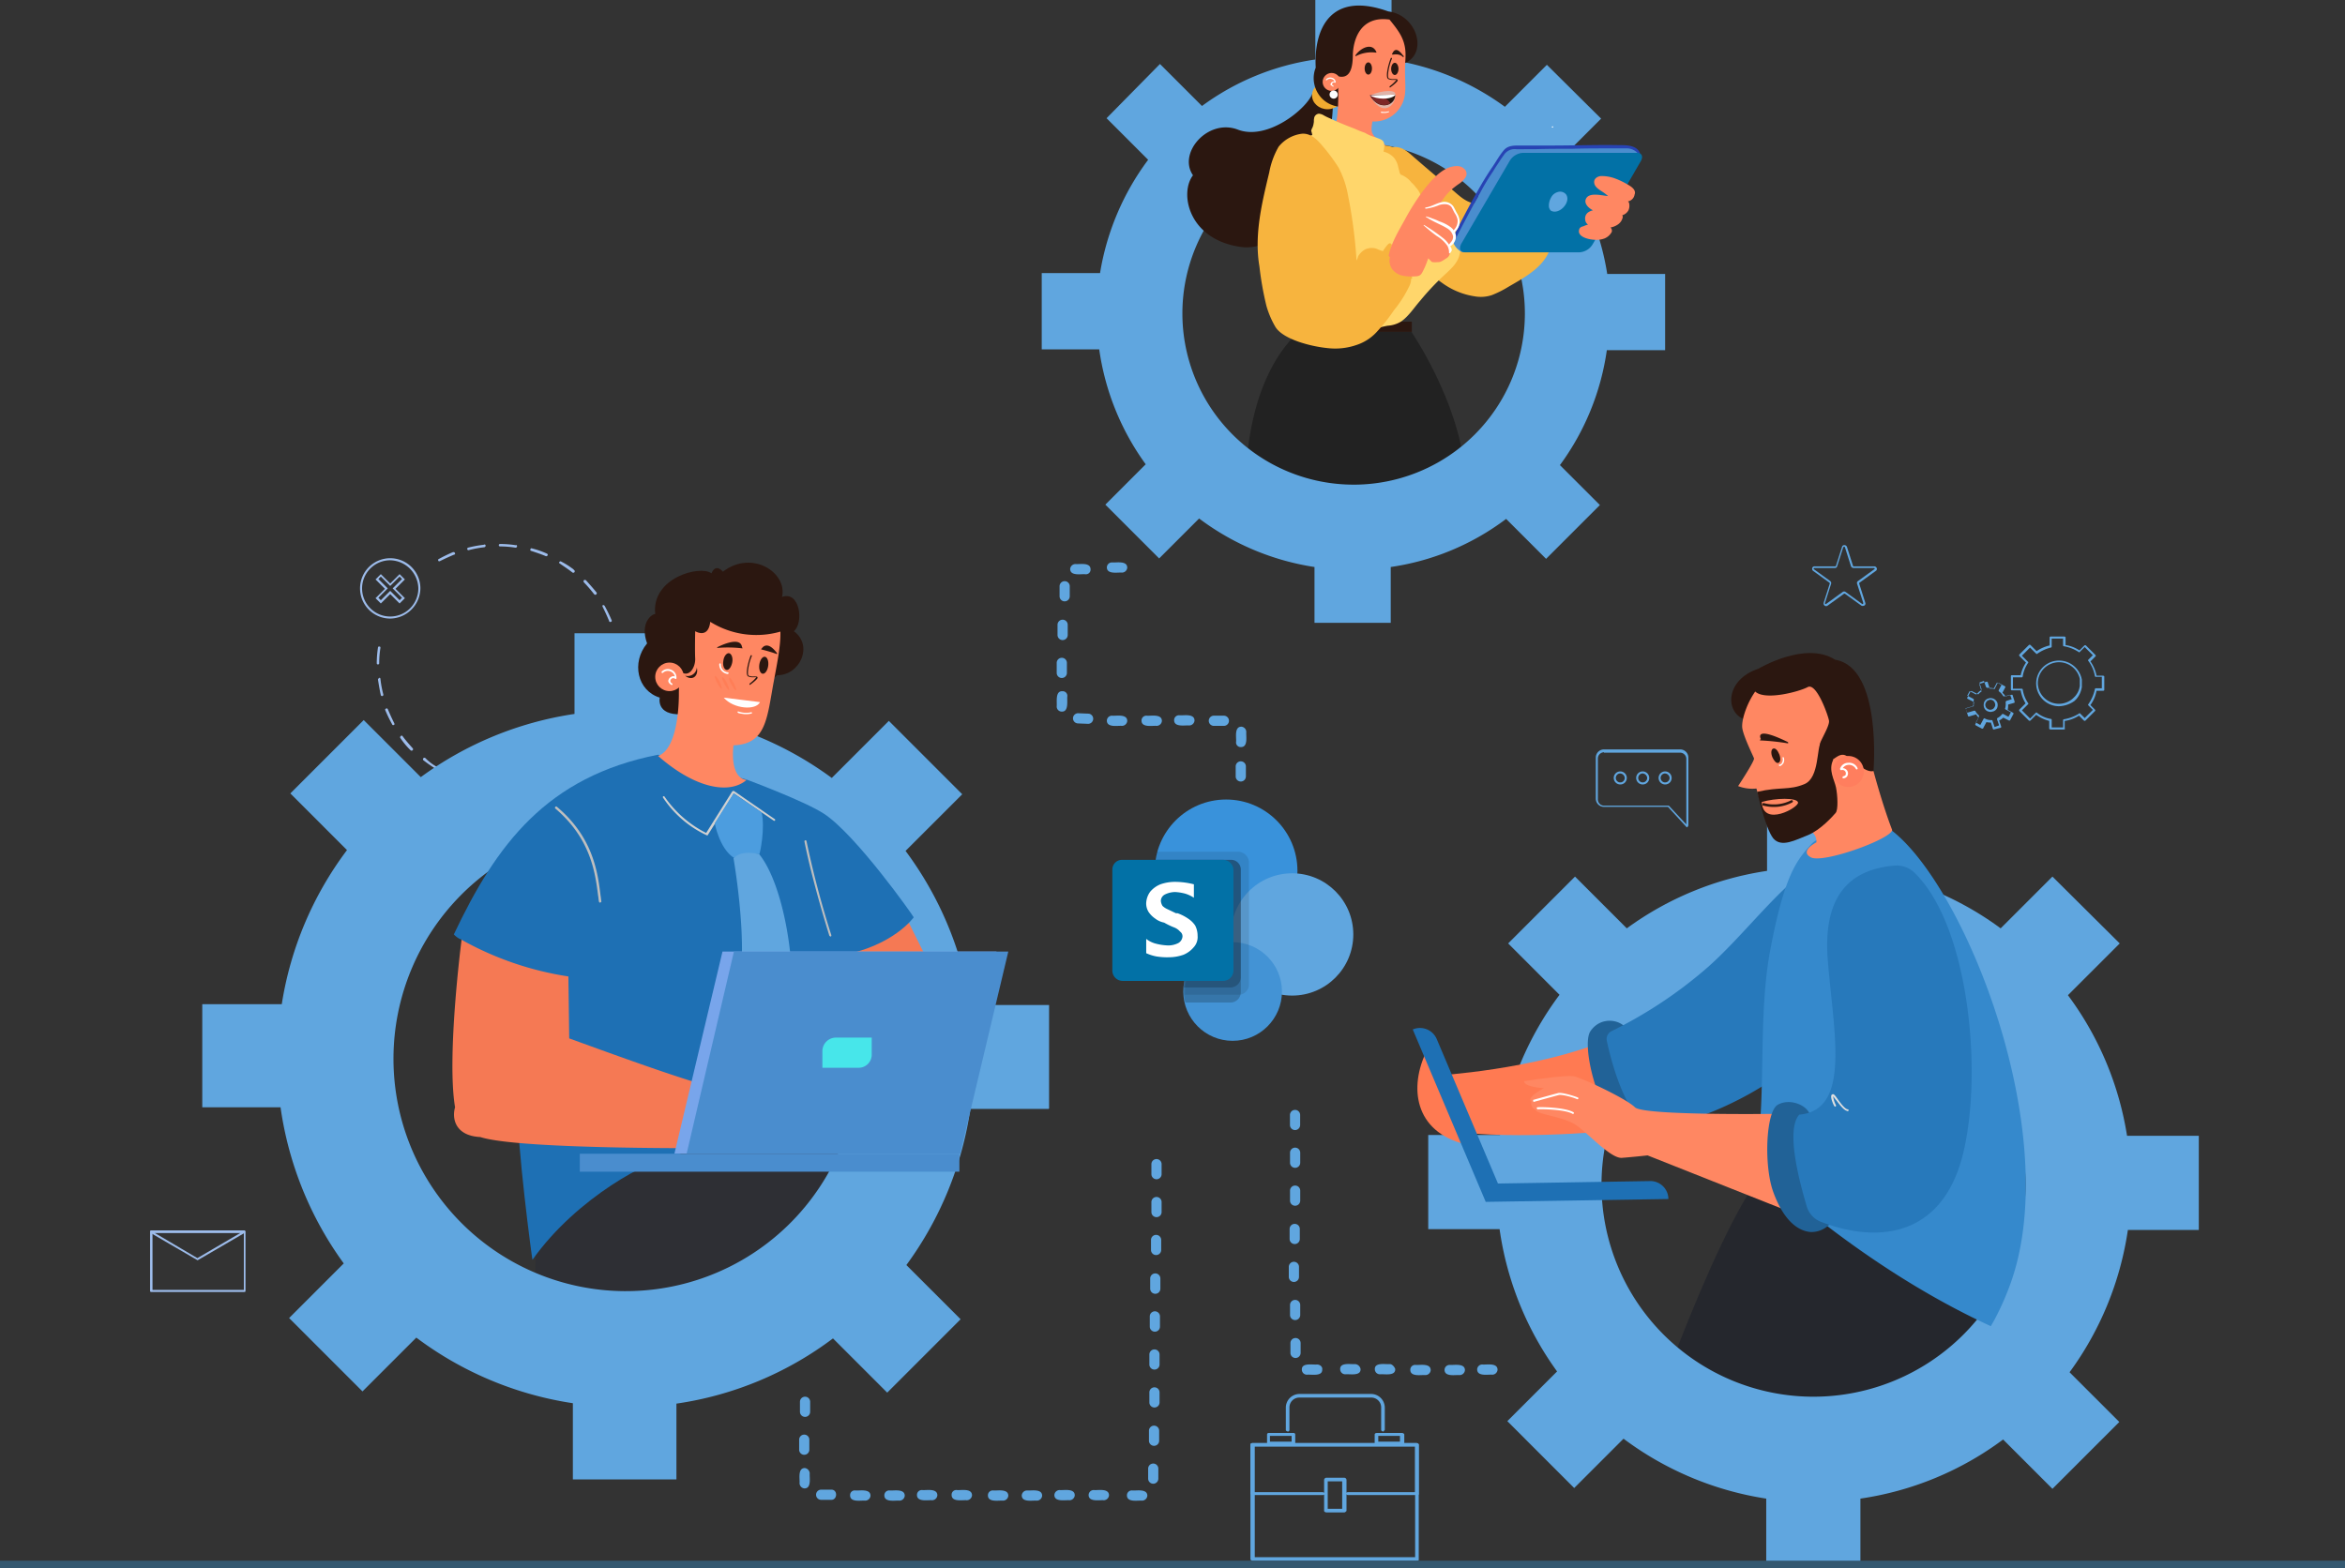 <svg xmlns="http://www.w3.org/2000/svg" width="570" height="381.325" viewBox="0 0 570 381.325">
  <rect x="0" y="0" width="570" height="381.325" fill="#333333" stroke="none"/>
  <g id="IT_Service_Grenada_ic_9" transform="translate(-219.521 -4191)">
    <g id="Group_312035" data-name="Group 312035" transform="translate(216 4221)">
      <g id="Group_312034" data-name="Group 312034" transform="translate(0 0)">
        <g id="sharepoint-intranet-cover-picture" transform="translate(40)">
          <g id="Group_311872" data-name="Group 311872" transform="translate(51.037 105.718)">
            <g id="Group_311869" data-name="Group 311869">
              <g id="Group_311868" data-name="Group 311868">
                <path id="Path_141449" data-name="Path 141449" d="M142.234,142.967a7.334,7.334,0,1,1,7.334-7.334A7.446,7.446,0,0,1,142.234,142.967Zm0-14.172a6.838,6.838,0,1,0,6.838,6.838A6.983,6.983,0,0,0,142.234,128.8Z" transform="translate(-134.9 -128.3)" fill="#9dbceb"/>
              </g>
            </g>
            <g id="Group_311871" data-name="Group 311871" transform="translate(3.766 3.865)">
              <g id="Group_311870" data-name="Group 311870">
                <path id="Path_141450" data-name="Path 141450" d="M139.988,139.335l-1.288-1.288,2.279-2.279-2.279-2.279,1.288-1.288,2.279,2.279,2.279-2.279,1.288,1.288-2.279,2.279,2.279,2.279-1.288,1.288-2.279-2.279Zm2.279-3.072,2.279,2.279.595-.595-2.279-2.279,2.279-2.279-.595-.595-2.279,2.279-2.279-2.279-.595.595,2.279,2.279-2.279,2.279.595.595Z" transform="translate(-138.7 -132.2)" fill="#9dbceb"/>
              </g>
            </g>
          </g>
          <g id="Group_311874" data-name="Group 311874" transform="translate(403.999 102.547)">
            <g id="Group_311873" data-name="Group 311873">
              <path id="Path_141451" data-name="Path 141451" d="M503.388,139.866a.6.6,0,0,1-.4-.1l-3.964-2.874h-.2l-3.964,2.874a.6.6,0,0,1-.793,0,.657.657,0,0,1-.2-.694l1.487-4.658c0-.1,0-.1-.1-.2l-3.964-2.874a.657.657,0,0,1-.2-.694.543.543,0,0,1,.595-.4h4.955c.1,0,.1,0,.2-.1l1.486-4.658a.544.544,0,0,1,.595-.4.669.669,0,0,1,.595.4l1.487,4.658c0,.1.1.1.2.1h4.955a.669.669,0,0,1,.595.4.569.569,0,0,1-.2.694l-3.964,2.874c-.1,0-.1.1-.1.2l1.487,4.658a.569.569,0,0,1-.2.694A.987.987,0,0,1,503.388,139.866ZM491.6,130.65c-.1,0-.1.1-.2.1a.307.307,0,0,0,.1.2l3.964,2.874a.657.657,0,0,1,.2.694l-1.486,4.658c0,.1,0,.2.1.2a.137.137,0,0,0,.2,0l3.964-2.874a.6.6,0,0,1,.793,0l3.964,2.874a.137.137,0,0,0,.2,0,.346.346,0,0,0,.1-.2L502,134.515a.569.569,0,0,1,.2-.694l3.964-2.874c.1-.1.1-.1.1-.2,0,0,0-.1-.2-.1h-4.955a.669.669,0,0,1-.595-.4l-1.487-4.658c0-.1-.1-.1-.2-.1s-.1,0-.2.1l-1.487,4.658a.543.543,0,0,1-.595.4Z" transform="translate(-491.061 -125.1)" fill="#60a6df"/>
            </g>
          </g>
          <g id="Group_311877" data-name="Group 311877" transform="translate(55.101 102.249)">
            <g id="Group_311876" data-name="Group 311876">
              <g id="Group_311875" data-name="Group 311875">
                <path id="Path_141452" data-name="Path 141452" d="M186.371,130.647a2.628,2.628,0,0,1,.595.5.357.357,0,1,1-.4.595c-.991-.793-2.081-1.487-3.072-2.18a.245.245,0,0,1-.1-.4c.1-.1.3-.2.4-.1A18.1,18.1,0,0,1,186.371,130.647Zm3.469,2.973h0c.892.991,1.784,1.982,2.577,2.973.1.1.1.3-.1.5-.1.1-.3.1-.5-.1a34.359,34.359,0,0,0-2.478-2.874.442.442,0,0,1,0-.5A.45.45,0,0,1,189.839,133.62Zm-9.415-6.442c.1.1.2.2.1.4a.4.4,0,0,1-.4.2c-1.189-.5-2.378-.892-3.568-1.288-.2,0-.3-.2-.2-.4,0-.2.2-.3.4-.2a20.352,20.352,0,0,1,3.667,1.288ZM194.3,139.764l.1.1a37.446,37.446,0,0,1,1.685,3.469c.1.2,0,.4-.2.4-.2.1-.4,0-.4-.2-.5-1.189-.991-2.279-1.586-3.469-.1-.2,0-.4.1-.4S194.3,139.665,194.3,139.764ZM172.992,125.1a.364.364,0,0,1,.1.3c0,.2-.2.3-.4.3a24.111,24.111,0,0,0-3.766-.3.3.3,0,0,1,0-.595,25.383,25.383,0,0,1,3.865.3C172.992,125,172.992,125.1,172.992,125.1Zm24.28,21.8c.1,0,.1.1.1.2a27.63,27.63,0,0,1,.694,3.766c0,.2-.1.3-.3.4-.2,0-.3-.1-.4-.3a25.111,25.111,0,0,0-.694-3.766.515.515,0,0,1,.2-.4A.749.749,0,0,1,197.272,146.9ZM165.361,125c.1.1.1.1.1.2,0,.2-.1.3-.3.4a25.113,25.113,0,0,0-3.766.694.313.313,0,1,1-.2-.595,27.632,27.632,0,0,1,3.766-.694C165.262,124.9,165.262,124.9,165.361,125Zm32.7,29.433a.364.364,0,0,1,.1.3,25.381,25.381,0,0,1-.3,3.865c0,.2-.2.3-.4.3s-.3-.2-.3-.4a24.111,24.111,0,0,0,.3-3.766.263.263,0,0,1,.3-.3Zm-40.136-27.55h0c.2.3.1.5-.1.5-1.189.5-2.279.991-3.469,1.586-.2.1-.4,0-.4-.1-.1-.2,0-.4.1-.4a37.452,37.452,0,0,1,3.469-1.685C157.829,126.782,157.829,126.782,157.928,126.881Zm39.046,35.181c.1.1.2.2.1.3-.4,1.189-.793,2.478-1.288,3.667a.313.313,0,0,1-.595-.2c.5-1.189.892-2.378,1.288-3.568,0-.2.2-.3.4-.2C196.975,161.963,196.975,162.062,196.975,162.062ZM194,169.1c.1.1.2.3.1.4a23.056,23.056,0,0,1-1.685,2.577c-.2.2-.3.4-.5.595a.357.357,0,0,1-.595-.4c.2-.2.3-.4.5-.595.595-.793,1.189-1.685,1.685-2.478,0-.2.3-.3.5-.1Zm-4.856,5.946h0c.2.2.2.4,0,.5a17.935,17.935,0,0,1-2.973,2.478c-.1.1-.3.1-.5-.1-.1-.1-.1-.3.1-.5a34.365,34.365,0,0,0,2.874-2.478A.743.743,0,0,1,189.146,175.045ZM183.1,179.6l.1.1c.1.2,0,.4-.1.4a37.453,37.453,0,0,1-3.469,1.685c-.2.1-.4,0-.4-.2-.1-.2,0-.4.2-.4,1.189-.5,2.279-.991,3.469-1.586C182.9,179.5,182.9,179.5,183.1,179.6Zm-43.308-29.83a.364.364,0,0,1,.1.3,24.108,24.108,0,0,0-.3,3.766.3.3,0,0,1-.595,0,25.383,25.383,0,0,1,.3-3.865c0-.2.2-.3.5-.2Zm36.172,32.7c.1,0,.1.1.1.2a.515.515,0,0,1-.2.4,27.629,27.629,0,0,1-3.766.694c-.2,0-.3-.1-.4-.3,0-.2.1-.3.3-.4a25.112,25.112,0,0,0,3.766-.694S175.965,182.378,175.965,182.477ZM139.793,157.4c.1.1.1.1.1.2a25.107,25.107,0,0,0,.694,3.766.313.313,0,1,1-.595.2c-.3-1.288-.5-2.577-.694-3.766,0-.2.1-.3.3-.4C139.595,157.305,139.793,157.305,139.793,157.4Zm28.541,25.866a.364.364,0,0,1,.1.3.263.263,0,0,1-.3.3,25.385,25.385,0,0,1-3.865-.3c-.2,0-.3-.2-.3-.4s.2-.3.4-.3a24.112,24.112,0,0,0,3.766.3C168.235,183.27,168.235,183.27,168.334,183.27Zm-26.758-18.433.1.1c.5,1.189.991,2.279,1.586,3.469.1.2,0,.4-.1.4-.2.1-.4,0-.4-.1a37.436,37.436,0,0,1-1.685-3.469c-.1-.2,0-.4.2-.4C141.478,164.738,141.478,164.738,141.577,164.837ZM160.8,182.18c.1.1.2.2.1.3,0,.2-.2.3-.4.2-1.189-.4-2.478-.793-3.667-1.288a.313.313,0,1,1,.2-.595c1.189.5,2.378.892,3.568,1.288Zm-15.559-10.7h0c.793,1.09,1.685,2.081,2.478,2.973a.35.35,0,0,1-.5.5,17.937,17.937,0,0,1-2.478-2.973c-.1-.1-.1-.3.1-.5C145.045,171.378,145.243,171.378,145.243,171.477Zm8.622,7.631c.1.1.2.3.1.4a.245.245,0,0,1-.4.1,35.847,35.847,0,0,1-3.171-2.18.357.357,0,1,1,.4-.595,11.8,11.8,0,0,0,3.072,2.279Z" transform="translate(-139 -124.8)" fill="#9dbceb"/>
              </g>
            </g>
          </g>
          <g id="Group_311886" data-name="Group 311886" transform="translate(351.415 152.197)">
            <g id="Group_311879" data-name="Group 311879">
              <g id="Group_311878" data-name="Group 311878">
                <path id="Path_141453" data-name="Path 141453" d="M460.2,194.128c-.1,0-.1,0-.2-.1l-4.46-4.856H439.982A1.988,1.988,0,0,1,438,187.191V177.182a1.988,1.988,0,0,1,1.982-1.982h18.532a1.988,1.988,0,0,1,1.982,1.982v16.55c-.2.3-.2.4-.3.4Zm-20.217-18.235a1.524,1.524,0,0,0-1.487,1.487V187.39a1.524,1.524,0,0,0,1.487,1.487H455.64c.1,0,.1,0,.2.1l4.162,4.46V177.479a1.524,1.524,0,0,0-1.487-1.487H439.982Z" transform="translate(-438 -175.2)" fill="#60a6df"/>
              </g>
            </g>
            <g id="Group_311881" data-name="Group 311881" transform="translate(4.36 5.351)">
              <g id="Group_311880" data-name="Group 311880">
                <path id="Path_141454" data-name="Path 141454" d="M443.986,183.771a1.586,1.586,0,1,1,1.586-1.586A1.565,1.565,0,0,1,443.986,183.771Zm0-2.676a1.09,1.09,0,1,0,1.09,1.09A1.171,1.171,0,0,0,443.986,181.1Z" transform="translate(-442.4 -180.6)" fill="#60a6df"/>
              </g>
            </g>
            <g id="Group_311883" data-name="Group 311883" transform="translate(9.811 5.351)">
              <g id="Group_311882" data-name="Group 311882">
                <path id="Path_141455" data-name="Path 141455" d="M449.486,183.771a1.586,1.586,0,1,1,1.586-1.586A1.565,1.565,0,0,1,449.486,183.771Zm0-2.676a1.09,1.09,0,1,0,1.09,1.09A1.171,1.171,0,0,0,449.486,181.1Z" transform="translate(-447.9 -180.6)" fill="#60a6df"/>
              </g>
            </g>
            <g id="Group_311885" data-name="Group 311885" transform="translate(15.262 5.351)">
              <g id="Group_311884" data-name="Group 311884">
                <path id="Path_141456" data-name="Path 141456" d="M454.986,183.771a1.586,1.586,0,1,1,1.586-1.586A1.565,1.565,0,0,1,454.986,183.771Zm0-2.676a1.09,1.09,0,1,0,1.09,1.09A1.171,1.171,0,0,0,454.986,181.1Z" transform="translate(-453.4 -180.6)" fill="#60a6df"/>
              </g>
            </g>
          </g>
          <g id="Group_311904" data-name="Group 311904" transform="translate(0 269.137)">
            <g id="Group_311901" data-name="Group 311901">
              <g id="Group_311900" data-name="Group 311900">
                <path id="Path_141463" data-name="Path 141463" d="M106.293,308.164H83.6c-.1,0-.2-.1-.2-.3V293.5c0-.1.1-.3.2-.3h22.694a.316.316,0,0,1,.3.3v14.37C106.59,308.065,106.59,308.164,106.293,308.164Zm-22.3-.5h22.2V293.795h-22.2Z" transform="translate(-83.4 -293.2)" fill="#9dbceb"/>
              </g>
            </g>
            <g id="Group_311903" data-name="Group 311903" transform="translate(0 0.099)">
              <g id="Group_311902" data-name="Group 311902">
                <path id="Path_141464" data-name="Path 141464" d="M94.9,300.435h0L83.5,293.8a.364.364,0,0,1-.1-.3.213.213,0,0,1,.2-.2h22.694a.213.213,0,0,1,.2.2.364.364,0,0,1-.1.3l-11.4,6.64ZM84.49,293.8,94.9,299.94l10.5-6.144Z" transform="translate(-83.4 -293.3)" fill="#9dbceb"/>
              </g>
            </g>
          </g>
          <g id="Group_311917" data-name="Group 311917" transform="translate(267.465 308.903)">
            <g id="Group_311906" data-name="Group 311906" transform="translate(0 11.939)">
              <g id="Group_311905" data-name="Group 311905">
                <path id="Path_141465" data-name="Path 141465" d="M425.883,383.019H386.027c-.176,0-.527-.176-.527-.351V354.751c0-.176.176-.351.527-.351h39.856c.176,0,.527.176.527.351v27.917C426.585,382.844,426.234,383.019,425.883,383.019Zm-39.329-.878h38.978V355.1H386.553Z" transform="translate(-385.5 -354.4)" fill="#60a6df"/>
              </g>
            </g>
            <g id="Group_311908" data-name="Group 311908" transform="translate(0 11.939)">
              <g id="Group_311907" data-name="Group 311907">
                <path id="Path_141466" data-name="Path 141466" d="M425.883,367.042H409.2c-.176,0-.527-.176-.527-.351s.176-.351.527-.351h16.329V355.278H386.378v11.061h16.68c.176,0,.527.176.527.351s-.176.351-.527.351H386.027c-.176,0-.527-.176-.527-.351V354.751c0-.176.176-.351.527-.351h39.856c.176,0,.527.176.527.351v11.939C426.585,366.866,426.234,367.042,425.883,367.042Z" transform="translate(-385.5 -354.4)" fill="#60a6df"/>
              </g>
            </g>
            <g id="Group_311910" data-name="Group 311910" transform="translate(17.909 20.367)">
              <g id="Group_311909" data-name="Group 311909">
                <path id="Path_141467" data-name="Path 141467" d="M400.616,367.628h-4.389c-.176,0-.527-.176-.527-.351v-7.55a.561.561,0,0,1,.527-.527h4.389a.561.561,0,0,1,.527.527v7.55C400.967,367.452,400.792,367.628,400.616,367.628Zm-4.038-.878h3.512v-6.672h-3.512Z" transform="translate(-395.7 -359.2)" fill="#60a6df"/>
              </g>
            </g>
            <g id="Group_311912" data-name="Group 311912" transform="translate(4.038 9.481)">
              <g id="Group_311911" data-name="Group 311911">
                <path id="Path_141468" data-name="Path 141468" d="M394.3,355.985h-6.145a.378.378,0,0,1-.351-.351v-2.283a.378.378,0,0,1,.351-.351H394.3a.378.378,0,0,1,.351.351v2.283S394.472,355.985,394.3,355.985Zm-5.794-.878h5.267v-1.4H388.5Z" transform="translate(-387.8 -353)" fill="#60a6df"/>
              </g>
            </g>
            <g id="Group_311914" data-name="Group 311914" transform="translate(30.199 9.481)">
              <g id="Group_311913" data-name="Group 311913">
                <path id="Path_141469" data-name="Path 141469" d="M409.372,355.985h-6.145c-.176,0-.527-.176-.527-.351v-2.283c0-.176.176-.351.527-.351h6.145c.176,0,.527.176.527.351v2.283C409.723,355.634,409.548,355.985,409.372,355.985Zm-5.794-.878h5.267v-1.4h-5.267Z" transform="translate(-402.7 -353)" fill="#60a6df"/>
              </g>
            </g>
            <g id="Group_311916" data-name="Group 311916" transform="translate(8.603)">
              <g id="Group_311915" data-name="Group 311915">
                <path id="Path_141470" data-name="Path 141470" d="M414.1,356.73c-.176,0-.527-.176-.527-.351v-5.443a2.4,2.4,0,0,0-2.458-2.458H393.736a2.4,2.4,0,0,0-2.458,2.458v5.443a.378.378,0,0,1-.351.351c-.176,0-.527-.176-.527-.351v-5.443a3.334,3.334,0,0,1,3.336-3.336h17.382a3.334,3.334,0,0,1,3.336,3.336v5.443C414.279,356.379,414.279,356.73,414.1,356.73Z" transform="translate(-390.4 -347.6)" fill="#60a6df"/>
              </g>
            </g>
          </g>
          <g id="Group_311925" data-name="Group 311925" transform="translate(441.311 124.752)">
            <g id="Group_311921" data-name="Group 311921" transform="translate(11)">
              <g id="Group_311920" data-name="Group 311920">
                <g id="Group_311919" data-name="Group 311919">
                  <g id="Group_311918" data-name="Group 311918">
                    <path id="Path_141471" data-name="Path 141471" d="M538.483,178.1h-3.27c-.1,0-.3-.1-.3-.2v-1.883a9.312,9.312,0,0,1-3.171-1.487l-1.387,1.387a.3.3,0,0,1-.4,0l-2.279-2.279a.3.3,0,0,1,0-.4l1.487-1.487a8.756,8.756,0,0,1-1.189-3.171H525.8a.213.213,0,0,1-.2-.2v-3.27a.213.213,0,0,1,.2-.2h2.18a8.447,8.447,0,0,1,1.288-3.072l-1.586-1.586a.3.3,0,0,1,0-.4l2.279-2.279a.3.3,0,0,1,.4,0l1.487,1.487a9.106,9.106,0,0,1,3.171-1.387V155.7c0-.1.1-.2.3-.2h3.27c.1,0,.3.1.3.2v1.883a8.229,8.229,0,0,1,3.37,1.288l1.189-1.189a.3.3,0,0,1,.4,0l2.279,2.279a.346.346,0,0,1,.1.2c0,.1,0,.1-.1.2l-1.189,1.189a9,9,0,0,1,1.487,3.469H548c.1,0,.3.1.3.2v3.27c0,.1-.1.2-.3.2h-1.586a8.4,8.4,0,0,1-1.487,3.469l1.09,1.09a.346.346,0,0,1,.1.2c0,.1,0,.1-.1.2l-2.279,2.279a.3.3,0,0,1-.4,0l-1.189-1.189a8.654,8.654,0,0,1-3.469,1.288V177.8C538.88,178,538.582,178.1,538.483,178.1Zm-2.973-.5h2.775v-1.784a.213.213,0,0,1,.2-.2,9.7,9.7,0,0,0,3.667-1.387.186.186,0,0,1,.3,0l1.09,1.09,1.982-1.982-1.09-1.09a.186.186,0,0,1,0-.3,10.074,10.074,0,0,0,1.586-3.667.213.213,0,0,1,.2-.2H547.7v-2.775h-1.487a.213.213,0,0,1-.2-.2,8.637,8.637,0,0,0-1.586-3.667.186.186,0,0,1,0-.3l1.09-1.09-1.982-1.982-1.189,1.189a.186.186,0,0,1-.3,0,9.254,9.254,0,0,0-3.568-1.387.213.213,0,0,1-.2-.2V156H535.51v1.982a.213.213,0,0,1-.2.2,9.8,9.8,0,0,0-3.27,1.487.186.186,0,0,1-.3,0l-1.487-1.487-1.982,1.982,1.487,1.487a.186.186,0,0,1,0,.3,7.817,7.817,0,0,0-1.288,3.27.213.213,0,0,1-.2.2H526.1v2.775h2.18a.213.213,0,0,1,.2.2,7.817,7.817,0,0,0,1.288,3.27.186.186,0,0,1,0,.3l-1.487,1.487,1.982,1.982,1.387-1.387a.186.186,0,0,1,.3,0,7.361,7.361,0,0,0,3.37,1.487.213.213,0,0,1,.2.2V177.6Zm1.784-5.153a5.55,5.55,0,0,1,0-11.1,5.637,5.637,0,0,1,5.55,4.658v1.784a5.869,5.869,0,0,1-1.288,2.874l-.5.5h0A6.891,6.891,0,0,1,537.294,172.446Zm0-10.7a5.162,5.162,0,0,0-5.153,5.054,5.125,5.125,0,0,0,8.523,3.766l.5-.5a4.78,4.78,0,0,0,1.189-2.577v-1.685A5.21,5.21,0,0,0,537.294,161.743Zm3.568,9.117Z" transform="translate(-525.6 -155.5)" fill="#60a6df"/>
                  </g>
                </g>
              </g>
            </g>
            <g id="Group_311924" data-name="Group 311924" transform="translate(0 10.802)">
              <g id="Group_311923" data-name="Group 311923">
                <g id="Group_311922" data-name="Group 311922">
                  <path id="Path_141472" data-name="Path 141472" d="M521.338,178.193h0c-.2,0-.2-.1-.2-.1l-.5-1.586a4.066,4.066,0,0,1-1.09-.1l-.793,1.487a.1.1,0,0,1-.1.1h-.2l-1.487-.793c-.1-.1-.2-.2-.1-.3l.793-1.586a2.385,2.385,0,0,1-.595-.793l-1.685.5h-.2a.1.1,0,0,1-.1-.1l-.5-1.586c0-.1,0-.3.2-.3l1.685-.5a3.371,3.371,0,0,1,.1-.991L515,170.76c-.1-.1-.2-.2-.1-.3l.793-1.487a.1.1,0,0,1,.1-.1h.2l1.586.793a2.671,2.671,0,0,1,.793-.694l-.5-1.586v-.2a.1.1,0,0,1,.1-.1l1.586-.5h.2a.1.1,0,0,1,.1.1l.5,1.586a4.824,4.824,0,0,1,1.189.1l.694-1.387a.1.1,0,0,1,.1-.1h.2l1.487.793c.1.1.2.2.1.3l-.694,1.288a6.409,6.409,0,0,1,.793.892l1.388-.4h.2a.1.1,0,0,1,.1.1l.5,1.586c0,.1,0,.3-.2.3l-1.387.4a5.653,5.653,0,0,1-.1,1.288l1.288.694c.1.1.2.2.1.3l-.793,1.487c-.1.1-.2.2-.3.1l-1.388-.694a3.557,3.557,0,0,1-.991.694l.5,1.487c0,.1,0,.3-.2.3l-1.586.4Zm-.5-2.279a.213.213,0,0,1,.2.2l.5,1.487,1.09-.4-.5-1.487a.364.364,0,0,1,.1-.3,3.1,3.1,0,0,0,1.09-.892.364.364,0,0,1,.3-.1l1.288.694.595-1.09-1.288-.694c-.1-.1-.2-.2-.1-.3a3.78,3.78,0,0,0,.1-1.487c0-.1.1-.2.2-.3l1.288-.4-.4-1.09-1.387.4a.364.364,0,0,1-.3-.1,3.429,3.429,0,0,0-.991-1.09.364.364,0,0,1-.1-.3l.694-1.288-1.09-.595-.694,1.288c-.1.1-.2.2-.3.1a6.541,6.541,0,0,0-1.387-.1c-.1,0-.2-.1-.3-.2l-.5-1.487-1.09.4.5,1.586a.364.364,0,0,1-.1.3,2.81,2.81,0,0,0-.991.892.364.364,0,0,1-.3.1l-1.487-.793-.595,1.09,1.487.793c.1.1.2.2.1.3a4.824,4.824,0,0,0-.1,1.189c0,.1-.1.2-.2.3l-1.685.5.4,1.09,1.685-.5a.364.364,0,0,1,.3.1,3.879,3.879,0,0,0,.793.991.364.364,0,0,1,.1.3l-.793,1.487,1.09.595.793-1.487c.1-.1.2-.2.3-.1a3.12,3.12,0,0,0,1.685.4Zm-.3-1.982a2.332,2.332,0,0,1-.793-.2,1.574,1.574,0,0,1-.793-.991,1.933,1.933,0,0,1,.1-1.288,1.575,1.575,0,0,1,.991-.793,1.739,1.739,0,0,1,2.18,1.09,1.933,1.933,0,0,1-.1,1.288,1.574,1.574,0,0,1-.991.793h0C520.942,173.833,520.843,173.932,520.545,173.932Zm0-2.973a.75.75,0,0,0-.4.1,1.048,1.048,0,0,0-.694.595.963.963,0,0,0-.1.892,1.048,1.048,0,0,0,.595.694.963.963,0,0,0,.892.1h0a1.048,1.048,0,0,0,.694-.595.963.963,0,0,0,.1-.892A1.161,1.161,0,0,0,520.545,170.959Z" transform="translate(-514.5 -166.4)" fill="#60a6df"/>
                </g>
              </g>
            </g>
          </g>
          <g id="Group_311926" data-name="Group 311926" transform="translate(93.552 229.959)">
            <path id="Path_141473" data-name="Path 141473" d="M177.8,306.719l.3-12.685s19.523-31.613,20.415-32.505,14.172-6.541,20.712-6.541,21.6-2.973,27.848,0,15.361,4.162,15.361,9.811,1.784,14.766.595,17.739-12.09,12.982-15.955,16.253S228.144,309.1,222.2,311.476s-8.325,3.865-14.172,3.568C202.08,314.746,177.8,306.719,177.8,306.719Z" transform="translate(-177.8 -253.667)" fill="#2e2f34"/>
          </g>
          <g id="Group_311928" data-name="Group 311928" transform="translate(12.685 123.953)">
            <g id="Group_311927" data-name="Group 311927">
              <path id="Path_141474" data-name="Path 141474" d="M302.035,262.253V237.081H282.908a84.882,84.882,0,0,0-15.757-37.46l13.775-13.775-17.838-17.838-13.874,13.874a84.077,84.077,0,0,0-37.361-15.46V146.7H186.68v19.622a83.939,83.939,0,0,0-37.361,15.361l-13.874-13.874-17.838,17.838,13.775,13.775a83.9,83.9,0,0,0-15.856,37.461H96.2v25.073h19.028a84.638,84.638,0,0,0,15.361,37.956l-13.28,13.28,17.838,17.838,13.081-13.082A84.257,84.257,0,0,0,186.284,333.9v18.532h25.172V334a83.046,83.046,0,0,0,38.055-15.856l13.181,13.181,17.838-17.838-13.181-13.181a84.906,84.906,0,0,0,15.559-37.956h19.028l.1-.1Zm-102.868,44.4a56.488,56.488,0,1,1,56.488-56.488A56.463,56.463,0,0,1,199.167,306.65Z" transform="translate(-96.2 -146.7)" fill="#60a6df"/>
            </g>
          </g>
          <g id="Group_311929" data-name="Group 311929" transform="translate(167.383 192.928)">
            <path id="Path_141475" data-name="Path 141475" d="M268.652,216.3l6.442,12.982-21.505,1.387s-1.288-8.622-1.288-8.919S268.652,216.3,268.652,216.3Z" transform="translate(-252.3 -216.3)" fill="#f57954"/>
          </g>
          <g id="Group_311930" data-name="Group 311930" transform="translate(73.831 153.485)">
            <path id="Path_141476" data-name="Path 141476" d="M207.55,176.5c-27.154,5.351-39.343,21.9-49.65,43.7,1.189,1.189,1.784,1.189,1.784,1.189s13.874,38.253,13.874,41.425c-.595,6.342,3.469,37.361,3.469,36.469,10.8-15.262,29.037-24.676,33.3-24.676s40.235-28.442,40.235-28.442l1.189-20.811c12.982-2.279,17.937-9.316,17.937-9.316-.2-.5-14.072-20.118-21.8-25.172-4.658-3.072-18.829-8.325-18.829-8.325Z" transform="translate(-157.9 -176.5)" fill="#1e70b4"/>
          </g>
          <g id="Group_311932" data-name="Group 311932" transform="translate(124.67 162.305)">
            <g id="Group_311931" data-name="Group 311931" transform="translate(0)">
              <path id="Path_141477" data-name="Path 141477" d="M219.9,196.2c.1,0,.2,0,.2-.1l6.342-10.108,9.712,6.64a.222.222,0,0,0,.2-.4l-9.91-6.838h-.2c-.1,0-.1.1-.2.1L219.7,195.607a27,27,0,0,1-10.108-8.82.222.222,0,1,0-.4.2,25.851,25.851,0,0,0,10.5,9.117Z" transform="translate(-209.2 -185.4)" fill="#d1d1d1"/>
            </g>
          </g>
          <g id="Group_311933" data-name="Group 311933" transform="translate(137.256 162.9)">
            <path id="Path_141478" data-name="Path 141478" d="M226.459,186s6.739,4.46,6.838,4.658c.892,3.667-.4,10.208-.595,10.108-4.063-.5-6.144.892-6.144.892-3.568-2.279-4.658-8.424-4.658-8.424Z" transform="translate(-221.9 -186)" fill="#4c9ddf"/>
          </g>
          <g id="Group_311934" data-name="Group 311934" transform="translate(134.806 177.342)">
            <path id="Path_141479" data-name="Path 141479" d="M232.68,200.9c5.946,7.334,9.117,26.956,7.631,38.253s5.55,24.181,5.55,24.181h0a14.313,14.313,0,0,1-24.181,4.162c-.595-.694-1.09-1.189-1.189-1.387-4.261-11,5.55-23.388,7.433-34.19s-1.487-30.028-1.487-30.028C228.419,199.708,232.68,200.9,232.68,200.9Z" transform="translate(-219.428 -200.573)" fill="#60a6df"/>
          </g>
          <g id="Group_311935" data-name="Group 311935" transform="translate(73.489 198.477)">
            <path id="Path_141480" data-name="Path 141480" d="M159.78,221.9a76.714,76.714,0,0,0,25.965,8.919l.2,15.063c15.856,5.748,35.875,13.081,41.722,13.28s-3.766,13.379-3.766,13.379-49.848.5-59.56-2.676c-6.144-.3-6.937-4.559-6.144-7.234C156.113,250.243,159.78,221.9,159.78,221.9Z" transform="translate(-157.555 -221.9)" fill="#f57954"/>
          </g>
          <g id="Group_311936" data-name="Group 311936" transform="translate(127.445 201.351)">
            <path id="Path_141481" data-name="Path 141481" d="M290.291,224.8h-66.6L212,273.955h66.6Z" transform="translate(-212 -224.8)" fill="#78a5eb"/>
          </g>
          <g id="Group_311937" data-name="Group 311937" transform="translate(130.418 201.351)">
            <path id="Path_141482" data-name="Path 141482" d="M293.191,224.8H226.5L215,273.955h66.5Z" transform="translate(-215 -224.8)" fill="#4a8dce"/>
          </g>
          <g id="Group_311938" data-name="Group 311938" transform="translate(163.419 222.262)">
            <path id="Path_141483" data-name="Path 141483" d="M257.021,253.234H248.3V249.17a3.3,3.3,0,0,1,3.27-3.27h8.721v4.063A3.176,3.176,0,0,1,257.021,253.234Z" transform="translate(-248.3 -245.9)" fill="#47e6ea"/>
          </g>
          <g id="Group_311939" data-name="Group 311939" transform="translate(104.453 250.506)">
            <rect id="Rectangle_163882" data-name="Rectangle 163882" width="92.264" height="4.36" transform="translate(0)" fill="#4a8dce"/>
          </g>
          <g id="Group_311941" data-name="Group 311941" transform="translate(98.433 166.096)">
            <g id="Group_311940" data-name="Group 311940" transform="translate(0)">
              <path id="Path_141484" data-name="Path 141484" d="M193.7,212.588a.316.316,0,0,1-.3-.3c-.1-.4-.1-.892-.2-1.387-.694-5.55-1.784-13.874-10.406-21.208a.28.28,0,1,1,.4-.4c8.82,7.433,9.91,15.955,10.6,21.6.1.5.1.892.2,1.387q0,.149-.3.3Z" transform="translate(-182.725 -189.225)" fill="#bfbfbf"/>
            </g>
          </g>
          <g id="Group_311943" data-name="Group 311943" transform="translate(159.058 174.296)">
            <g id="Group_311942" data-name="Group 311942">
              <path id="Path_141485" data-name="Path 141485" d="M250.243,220.888c-.1,0-.2-.1-.3-.2,0-.1-3.964-12.487-6.045-22.893,0-.2.1-.3.2-.3.2,0,.3.1.3.2a232.727,232.727,0,0,0,6.045,22.893c0,.1,0,.3-.2.3Z" transform="translate(-243.9 -197.5)" fill="#bfbfbf"/>
            </g>
          </g>
          <g id="Group_311944" data-name="Group 311944" transform="translate(118.641 106.8)">
            <path id="Path_141486" data-name="Path 141486" d="M220.938,131.977c1.09-2.577,2.775-.4,2.775-.4,7.135-5.451,15.757.3,14.37,6.144,4.36-1.586,5.351,6.343,2.874,8.325,4.856,3.568,1.387,10.8-4.063,10.7-1.784,2.18-18.829,7.829-20.712,9.216-7.928,1.387-8.027-2.478-7.829-3.766-5.451-1.685-6.937-8.523-3.072-13.181-1.784-4.955,1.09-7.135,1.982-7.135C206.271,133.067,218.164,129.9,220.938,131.977Z" transform="translate(-203.116 -129.392)" fill="#2b1710"/>
          </g>
          <g id="Group_311945" data-name="Group 311945" transform="translate(123.481 121.178)">
            <path id="Path_141487" data-name="Path 141487" d="M217.018,146.179s-.1,4.559,0,6.64-1.487,5.054-3.865,2.973l-.1,5.352s.3,13.478-5.054,15.361c9.018,7.928,17.343,9.415,21.505,5.847-3.27-.4-3.568-5.252-3.171-8.424,8.027-.3,8.126-6.64,9.811-15.658.793-4.261,1.685-8.622,1.586-11.991a21.161,21.161,0,0,1-17.046-2.378C220.19,148.161,217.018,146.179,217.018,146.179Z" transform="translate(-208 -143.9)" fill="#ff8762"/>
          </g>
          <g id="Group_311946" data-name="Group 311946" transform="translate(147.81 129.528)">
            <ellipse id="Ellipse_4842" data-name="Ellipse 4842" cx="2.081" cy="1.09" rx="2.081" ry="1.09" transform="translate(0 4.125) rotate(-82.351)" fill="#2b1710"/>
          </g>
          <g id="Group_311947" data-name="Group 311947" transform="translate(139.286 128.801)">
            <path id="Path_141488" data-name="Path 141488" d="M224,153.483c-.2,1.09.2,2.081.793,2.18s1.189-.793,1.387-1.883-.2-2.081-.793-2.18S224.1,152.393,224,153.483Z" transform="translate(-223.948 -151.592)" fill="#2b1710"/>
          </g>
          <g id="Group_311950" data-name="Group 311950" transform="translate(138.346 131.286)">
            <g id="Group_311949" data-name="Group 311949">
              <g id="Group_311948" data-name="Group 311948">
                <path id="Path_141489" data-name="Path 141489" d="M224.982,156.677h0c.2,0,.3-.1.3-.2a.213.213,0,0,0-.2-.2A1.866,1.866,0,0,1,223.4,154.3a.2.2,0,1,0-.4,0A2.354,2.354,0,0,0,224.982,156.677Z" transform="translate(-223 -154.1)" fill="#fff"/>
              </g>
            </g>
          </g>
          <g id="Group_311951" data-name="Group 311951" transform="translate(140.748 134.744)">
            <path id="Path_141490" data-name="Path 141490" d="M225.995,159.285c.5.892.892,1.487,1.09,1.387s-.1-.793-.5-1.685c-.5-.892-.892-1.487-1.09-1.387S225.5,158.492,225.995,159.285Z" transform="translate(-225.423 -157.589)" fill="#ff7e57"/>
          </g>
          <g id="Group_311952" data-name="Group 311952" transform="translate(139.02 134.645)">
            <path id="Path_141491" data-name="Path 141491" d="M224.294,159.185c.5.892.892,1.487,1.09,1.387.1-.1-.1-.793-.5-1.685-.5-.892-.892-1.487-1.09-1.387C223.5,157.5,223.8,158.293,224.294,159.185Z" transform="translate(-223.68 -157.489)" fill="#ff7e57"/>
          </g>
          <g id="Group_311953" data-name="Group 311953" transform="translate(137.279 134.348)">
            <path id="Path_141492" data-name="Path 141492" d="M222.495,158.885c.5.892.892,1.487,1.09,1.387.1-.1-.1-.793-.5-1.685-.5-.892-.892-1.487-1.09-1.387C221.8,157.2,222,157.993,222.495,158.885Z" transform="translate(-221.923 -157.189)" fill="#ff7e57"/>
          </g>
          <g id="Group_311955" data-name="Group 311955" transform="translate(142.806 142.98)">
            <g id="Group_311954" data-name="Group 311954" transform="translate(0)">
              <path id="Path_141493" data-name="Path 141493" d="M228.788,166.495a5.057,5.057,0,0,0,2.081-.1c.1,0,.2-.1.1-.2,0-.1-.1-.2-.2-.1a5.559,5.559,0,0,1-3.072-.2c-.1,0-.2,0-.2.1s0,.2.1.2C227.6,166.3,228.095,166.4,228.788,166.495Z" transform="translate(-227.5 -165.9)" fill="#fff"/>
            </g>
          </g>
          <g id="Group_311956" data-name="Group 311956" transform="translate(122.787 131.088)">
            <circle id="Ellipse_4843" data-name="Ellipse 4843" cx="3.469" cy="3.469" r="3.469" transform="translate(0)" fill="#ff8762"/>
          </g>
          <g id="Group_311958" data-name="Group 311958" transform="translate(124.299 132.666)">
            <g id="Group_311957" data-name="Group 311957">
              <path id="Path_141494" data-name="Path 141494" d="M211.278,159.365c.1,0,.2,0,.2-.1a.19.19,0,0,0-.1-.3.717.717,0,0,1-.4-.595.815.815,0,0,1,.4-.595.748.748,0,0,1,.793.1c.1,0,.2.1.2,0,.1,0,.1-.1.1-.2a2.018,2.018,0,0,0-1.189-1.982,2.078,2.078,0,0,0-2.378.4.21.21,0,1,0,.3.3,1.712,1.712,0,0,1,1.883-.3,1.743,1.743,0,0,1,.991,1.189.963.963,0,0,0-.892.1,1.193,1.193,0,0,0-.694.991c0,.2.1.595.793.991Z" transform="translate(-208.825 -155.492)" fill="#fff"/>
            </g>
          </g>
          <g id="Group_311959" data-name="Group 311959" transform="translate(137.851 126.03)">
            <path id="Path_141495" data-name="Path 141495" d="M222.6,150.287h0a29.612,29.612,0,0,1,5.946.1c.1,0,.1,0,.1-.1a.1.1,0,0,0-.1-.1c-.3-3.072-5.946-.1-5.946-.1a.1.1,0,0,0-.1.1C222.5,150.287,222.5,150.287,222.6,150.287Z" transform="translate(-222.5 -148.796)" fill="#2b1710"/>
          </g>
          <g id="Group_311960" data-name="Group 311960" transform="translate(148.554 126.946)">
            <path id="Path_141496" data-name="Path 141496" d="M237.066,151.781c.1,0,.1,0,.1-.1s0-.1-.1-.2c-2.478-3.27-3.667-.991-3.667-.991-.1,0-.1,0-.1.1s0,.1.1.1a33.614,33.614,0,0,1,3.667,1.09Z" transform="translate(-233.3 -149.72)" fill="#2b1710"/>
          </g>
          <g id="Group_311961" data-name="Group 311961" transform="translate(139.436 139.611)">
            <path id="Path_141497" data-name="Path 141497" d="M232.92,163.59l-8.82-1.09C226.478,165.275,231.929,165.671,232.92,163.59Z" transform="translate(-224.1 -162.5)" fill="#fff"/>
          </g>
          <g id="Group_311962" data-name="Group 311962" transform="translate(130.022 132.277)">
            <path id="Path_141498" data-name="Path 141498" d="M217.474,155.1a2.213,2.213,0,0,1-2.874,1.982C216.285,158.469,217.969,157.28,217.474,155.1Z" transform="translate(-214.6 -155.1)" fill="#2b1710"/>
          </g>
          <g id="Group_311998" data-name="Group 311998" transform="translate(233.9 164.381)">
            <circle id="Ellipse_4848" data-name="Ellipse 4848" cx="17.343" cy="17.343" r="17.343" transform="translate(10.307)" fill="#3992db"/>
            <circle id="Ellipse_4849" data-name="Ellipse 4849" cx="14.865" cy="14.865" r="14.865" transform="translate(28.839 17.937)" fill="#60a6df"/>
            <circle id="Ellipse_4850" data-name="Ellipse 4850" cx="11.991" cy="11.991" r="11.991" transform="translate(17.244 34.686)" fill="#4393d5"/>
            <path id="Path_141521" data-name="Path 141521" d="M345.815,218.5h-19.82a17.438,17.438,0,0,0,12.19,21.406,18.764,18.764,0,0,0,4.658.595h1.586a11.913,11.913,0,0,0-11.595,11.793v.991h13.081a2.517,2.517,0,0,0,2.478-2.478V221.077A2.694,2.694,0,0,0,345.815,218.5Z" transform="translate(-315.192 -205.815)" opacity="0.1"/>
            <path id="Path_141522" data-name="Path 141522" d="M343.93,220.5H325.4a17.206,17.206,0,0,0,14.271,19.82,14.027,14.027,0,0,0,2.874.2h1.586a11.868,11.868,0,0,0-11.595,12.19,11.672,11.672,0,0,0,.4,2.478h11a2.517,2.517,0,0,0,2.478-2.478v-29.83A2.372,2.372,0,0,0,343.93,220.5Z" transform="translate(-315.19 -205.833)" opacity="0.2"/>
            <path id="Path_141523" data-name="Path 141523" d="M343.93,220.5H325.4a17.206,17.206,0,0,0,14.271,19.82,14.027,14.027,0,0,0,2.874.2h1.586a12,12,0,0,0-11.595,11h11.4a2.517,2.517,0,0,0,2.478-2.478V222.779A2.354,2.354,0,0,0,343.93,220.5Z" transform="translate(-315.19 -205.833)" opacity="0.2"/>
            <path id="Back_Plate_4_" d="M317.578,220.5h24.478a2.517,2.517,0,0,1,2.478,2.478v24.478a2.517,2.517,0,0,1-2.478,2.478H317.578a2.517,2.517,0,0,1-2.478-2.478V222.779A2.354,2.354,0,0,1,317.578,220.5Z" transform="translate(-315.1 -205.833)" fill="#0271a6"/>
            <path id="Path_141524" data-name="Path 141524" d="M325.58,234.819a6.031,6.031,0,0,1-1.586-1.586,3.9,3.9,0,0,1-.595-2.081,5.033,5.033,0,0,1,.991-2.874,6.364,6.364,0,0,1,2.478-1.784,10.637,10.637,0,0,1,3.469-.595,18.762,18.762,0,0,1,4.658.595v3.27a8.036,8.036,0,0,0-2.081-.991,11.671,11.671,0,0,0-2.478-.4,5.682,5.682,0,0,0-2.478.595,1.765,1.765,0,0,0-.991,1.586,2.817,2.817,0,0,0,.4,1.189,4.146,4.146,0,0,0,1.189.793l2.081.991h.4a11.38,11.38,0,0,1,2.676,1.387,6.031,6.031,0,0,1,1.586,1.586,5.373,5.373,0,0,1,.595,2.478,3.668,3.668,0,0,1-.991,2.874,6.364,6.364,0,0,1-2.478,1.784,10.636,10.636,0,0,1-3.469.595,16.011,16.011,0,0,1-3.072-.2,10.342,10.342,0,0,1-2.478-.793v-3.469a6.361,6.361,0,0,0,2.478,1.189,13.4,13.4,0,0,0,2.874.4,5.373,5.373,0,0,0,2.478-.595,2.021,2.021,0,0,0,.991-1.586,1.413,1.413,0,0,0-.595-1.189,3.555,3.555,0,0,0-1.387-.991,17.133,17.133,0,0,1-2.478-1.189A5.176,5.176,0,0,1,325.58,234.819Z" transform="translate(-315.175 -205.881)" fill="#fff"/>
          </g>
          <g id="Group_311999" data-name="Group 311999" transform="translate(364.298 250.902)">
            <path id="Path_141525" data-name="Path 141525" d="M483.8,274.8c-11.1,2.577-32.8,65.506-32.8,65.506l53.515,13.28s31.019-16.352,32.406-20.712,7.334-25.667,6.343-27.848C542.174,302.945,483.8,274.8,483.8,274.8Z" transform="translate(-451 -274.8)" fill="#25272d"/>
          </g>
          <g id="Group_312001" data-name="Group 312001" transform="translate(310.684 163.692)">
            <g id="Group_312000" data-name="Group 312000">
              <path id="Path_141526" data-name="Path 141526" d="M584.2,292.145V269.253H566.761a77.424,77.424,0,0,0-14.37-34.19l12.586-12.586-16.352-16.253L536.039,218.81a76.237,76.237,0,0,0-33.992-14.072V186.8H479.254v18.037a76.95,76.95,0,0,0-34.091,13.973l-12.586-12.586-16.253,16.253,12.487,12.487a77.844,77.844,0,0,0-14.469,34.091H396.9v22.893h17.343a77.256,77.256,0,0,0,13.973,34.587l-12.09,12.09,16.253,16.253,11.991-11.991a77.527,77.527,0,0,0,34.686,14.568V374.3h22.893V357.453a76.614,76.614,0,0,0,34.686-14.37l11.991,11.991,16.253-16.253-12.09-12.09a77.53,77.53,0,0,0,14.172-34.587Zm-93.651,40.533a51.533,51.533,0,1,1,51.533-51.533A51.557,51.557,0,0,1,490.551,332.678Z" transform="translate(-396.9 -186.8)" fill="#60a6df"/>
            </g>
          </g>
          <g id="Group_312002" data-name="Group 312002" transform="translate(308.042 225.532)">
            <path id="Path_141527" data-name="Path 141527" d="M396.48,249.2c-4.261,8.622-3.171,19.622,9.514,22.694C398.957,253.66,396.48,249.2,396.48,249.2Z" transform="translate(-394.233 -249.2)" fill="#ff7a52"/>
          </g>
          <g id="Group_312003" data-name="Group 312003" transform="translate(312.865 222.955)">
            <path id="Path_141528" data-name="Path 141528" d="M440.128,246.6c-17.442,7.135-41.028,8.523-41.028,8.523L405.343,269c17.244,1.784,40.136-.793,40.136-.793Z" transform="translate(-399.1 -246.6)" fill="#ff7a52"/>
          </g>
          <g id="Group_312006" data-name="Group 312006" transform="translate(349.465 178.521)">
            <g id="Group_312004" data-name="Group 312004" transform="translate(0 39.648)">
              <path id="Path_141529" data-name="Path 141529" d="M445.514,243.881c-1.288-2.378-6.243-3.369-8.82.4-1.883,2.676.5,13.973,4.063,19.622s7.433,8.126,11.1,7.532a6.239,6.239,0,0,0,4.658-4.063Z" transform="translate(-436.032 -241.77)" fill="#216297"/>
            </g>
            <g id="Group_312005" data-name="Group 312005" transform="translate(4.583)">
              <path id="Path_141530" data-name="Path 141530" d="M501.449,203.286c-10.009-7.334-23.19,13.577-36.172,25.073a107.739,107.739,0,0,1-23.388,15.559A2.132,2.132,0,0,0,440.7,246.3c1.09,5.054,4.757,19.622,11.595,21.208C482.223,262.946,521.27,229.053,501.449,203.286Z" transform="translate(-440.656 -201.763)" fill="#2779bb"/>
            </g>
          </g>
          <g id="Group_312007" data-name="Group 312007" transform="translate(389.768 171.896)">
            <path id="Path_141531" data-name="Path 141531" d="M480.664,224.632c3.568-19.127,6.64-22.4,10.108-26.262,3.469-3.766,19.523-3.27,19.523-3.27,18.037,13.973,41.722,73.732,28.938,109.9a67.174,67.174,0,0,1-3.865,8.82c-.3.595-.694,1.189-.991,1.784-27.253-12.487-49.055-31.415-57.677-39.343C480.169,263.678,477.493,241.975,480.664,224.632Z" transform="translate(-476.7 -195.078)" fill="#3589cc"/>
          </g>
          <g id="Group_312008" data-name="Group 312008" transform="translate(333.973 231.613)">
            <path id="Path_141532" data-name="Path 141532" d="M482.339,264.517s-32.9.5-34.983-1.586S434.572,255.8,432.49,255.4s-12.09,1.189-12.09,1.189c.1,1.487,4.856,1.685,4.856,1.685s-4.46,2.279-3.072,3.27a1.7,1.7,0,0,0,.991,1.982c.5,1.288,7.036,1.586,10.207,3.964s8.225,7.928,10.8,7.73c2.676-.2,6.243-.595,6.243-.595L485.906,288.7Z" transform="translate(-420.4 -255.336)" fill="#ff8762"/>
          </g>
          <g id="Group_312009" data-name="Group 312009" transform="translate(393.091 237.936)">
            <path id="Path_141533" data-name="Path 141533" d="M490.505,264.971c-.694-2.577-5.054-4.261-7.928-2.577s-3.369,14.766-1.09,21.109,5.55,9.514,9.117,9.811a6.184,6.184,0,0,0,5.451-2.973Z" transform="translate(-480.054 -261.717)" fill="#216297"/>
          </g>
          <g id="Group_312010" data-name="Group 312010" transform="translate(384.334 128.77)">
            <path id="Path_141534" data-name="Path 141534" d="M505.787,180.339s2.18-25.271-9.316-27.154c-7.234-4.658-18.631,2.18-18.631,2.18-8.126,2.676-8.225,10.7-3.27,12.388s17.046,15.856,17.046,15.856l12.09-.991Z" transform="translate(-471.217 -151.561)" fill="#2b1710"/>
          </g>
          <g id="Group_312011" data-name="Group 312011" transform="translate(386.002 136.936)">
            <path id="Path_141535" data-name="Path 141535" d="M477.062,160.989c-2.081,2.973-3.27,6.739-3.171,8.622s2.676,7.036,2.874,7.631-3.865,6.739-3.865,6.739a9.669,9.669,0,0,0,4.46.595c.991,3.865,4.46,11.2,6.342,11.793s6.64-1.586,6.64-1.586a3,3,0,0,1,1.586,2.874s-4.261,2.18-1.288,3.667,19.226-4.36,19.721-6.64c-2.378-6.144-4.559-14.37-4.559-14.37-1.883.5-4.559-2.378-4.559-2.378s-1.487-.595-1.586-.991c-1.487-1.288-2.676-.1-3.766.595s-3.766-2.577-2.874-4.46,2.081-3.964,1.982-4.955-2.973-9.316-5.153-8.225C487.864,160.989,479.441,163.269,477.062,160.989Z" transform="translate(-472.9 -159.801)" fill="#ff8762"/>
          </g>
          <g id="Group_312012" data-name="Group 312012" transform="translate(408.846 153.613)">
            <circle id="Ellipse_4851" data-name="Ellipse 4851" cx="3.766" cy="3.766" r="3.766" transform="translate(0 7.522) rotate(-87.081)" fill="#ff7e5e"/>
          </g>
          <g id="Group_312014" data-name="Group 312014" transform="translate(410.777 155.455)">
            <g id="Group_312013" data-name="Group 312013">
              <path id="Path_141536" data-name="Path 141536" d="M498.693,182.266a.213.213,0,0,1-.2-.2c0-.1.1-.3.2-.3.3-.1.595-.2.595-.5a.874.874,0,0,0-.2-.793.89.89,0,0,0-.892-.2c-.1,0-.2,0-.2-.1a.307.307,0,0,1-.1-.2,2.048,2.048,0,0,1,1.982-1.487,2.194,2.194,0,0,1,2.279,1.288.222.222,0,0,1-.4.2,1.9,1.9,0,0,0-1.784-.991,1.708,1.708,0,0,0-1.387.793,1.476,1.476,0,0,1,.892.4,1.248,1.248,0,0,1,.3,1.288,1.119,1.119,0,0,1-1.09.793Z" transform="translate(-497.9 -178.487)" fill="#fff"/>
            </g>
          </g>
          <g id="Group_312016" data-name="Group 312016" transform="translate(395.912 154.08)">
            <g id="Group_312015" data-name="Group 312015">
              <path id="Path_141537" data-name="Path 141537" d="M483,179.28h0c.4,0,.694-.3.991-.694a1.7,1.7,0,0,0,.1-1.387c0-.1-.2-.1-.2-.1-.1,0-.1.2-.1.2a1.435,1.435,0,0,1-.1,1.09.732.732,0,0,1-.595.5.213.213,0,0,0-.2.2A.307.307,0,0,1,483,179.28Z" transform="translate(-482.9 -177.1)" fill="#fff"/>
            </g>
          </g>
          <g id="Group_312018" data-name="Group 312018" transform="translate(391.288 148.364)">
            <g id="Group_312017" data-name="Group 312017">
              <path id="Path_141538" data-name="Path 141538" d="M478.4,172.985h0a55.138,55.138,0,0,1,6.541.694c.1,0,.2,0,.2-.1a.346.346,0,0,0-.1-.2c-8.523-4.162-6.541-.694-6.541-.694a.213.213,0,0,0-.2.2C478.2,172.886,478.2,172.985,478.4,172.985Z" transform="translate(-478.234 -171.333)" fill="#2b1710"/>
            </g>
          </g>
          <g id="Group_312020" data-name="Group 312020" transform="translate(336.154 235.711)">
            <g id="Group_312019" data-name="Group 312019">
              <path id="Path_141539" data-name="Path 141539" d="M422.7,261.68s5.352-1.487,6.144-1.685c.694-.2,3.369.5,4.46.991a.222.222,0,1,0,.2-.4c-.991-.4-3.865-1.288-4.757-1.09-.793.2-6.144,1.685-6.144,1.685Z" transform="translate(-422.6 -259.471)" fill="#fff"/>
            </g>
          </g>
          <g id="Group_312022" data-name="Group 312022" transform="translate(337.045 239.179)">
            <g id="Group_312021" data-name="Group 312021">
              <path id="Path_141540" data-name="Path 141540" d="M423.7,263.5h0c.892-.1,6.64,0,8.523,1.09.1.1.2,0,.3-.1s0-.2-.1-.3C430.338,263,424.59,262.9,423.7,263a.213.213,0,0,0-.2.2A.761.761,0,0,0,423.7,263.5Z" transform="translate(-423.5 -262.971)" fill="#fff"/>
            </g>
          </g>
          <g id="Group_312023" data-name="Group 312023" transform="translate(394.082 151.961)">
            <path id="Path_141541" data-name="Path 141541" d="M482.983,176.387c.4.991.3,1.883-.2,2.081s-1.09-.5-1.486-1.387c-.4-.991-.3-1.883.2-2.081S482.586,175.4,482.983,176.387Z" transform="translate(-481.053 -174.962)" fill="#2b1710"/>
          </g>
          <g id="Group_312024" data-name="Group 312024" transform="translate(399.448 180.428)">
            <path id="Path_141542" data-name="Path 141542" d="M515.735,205.286a6.242,6.242,0,0,0-4.658-1.586c-10.406.892-17.541,6.739-16.253,22.992,1.387,17.541,5.748,36.469-6.937,37.56-3.369,3.766.1,16.451,1.784,22.2a5.8,5.8,0,0,0,3.766,3.964c14.469,5.451,29.334,2.874,34.19-16.352C532.582,254.44,529.213,218.07,515.735,205.286Z" transform="translate(-486.468 -203.688)" fill="#2779bb"/>
          </g>
          <g id="Group_312025" data-name="Group 312025" transform="translate(408.63 236.022)">
            <path id="Path_141543" data-name="Path 141543" d="M499.863,263.863c.1,0,.1-.1.1-.2a.213.213,0,0,0-.2-.2c-.595,0-1.685-1.387-2.378-2.378s-.991-1.387-1.288-1.288c-.1,0-.2.1-.3.2-.3.694.5,2.378.694,2.676.1.1.2.2.3.1s.2-.2.1-.3a6.911,6.911,0,0,1-.694-2.18c.2.2.5.694.793.991.892,1.189,1.883,2.478,2.676,2.577C499.664,263.962,499.664,263.962,499.863,263.863Z" transform="translate(-495.734 -259.785)" fill="#e0e0e0"/>
          </g>
          <g id="Group_312026" data-name="Group 312026" transform="translate(306.918 219.913)">
            <path id="Path_141544" data-name="Path 141544" d="M410.839,285.817l44.4-.694h0a4.381,4.381,0,0,0-4.559-4.36l-36.866.595-14.865-35.082A4.438,4.438,0,0,0,393.1,243.9h0Z" transform="translate(-393.1 -243.53)" fill="#1e70b4"/>
          </g>
          <g id="Group_312027" data-name="Group 312027" transform="translate(390.659 150.126)">
            <path id="Path_141545" data-name="Path 141545" d="M477.6,185.488c5.649-1.288,7.73-.3,11.5-1.883,3.667-1.586,2.874-9.018,4.063-10.307,1.09-1.288,2.874,4.46,2.874,4.46-1.189,2.478.3,4.757.694,6.64s.595,5.55-.1,6.243c-.595.694-3.568,4.063-6.64,5.351-3.072,1.189-6.541,3.171-8.523.793C479.483,194.209,477.6,185.488,477.6,185.488Z" transform="translate(-477.6 -173.11)" fill="#2b1710"/>
          </g>
          <g id="Group_312028" data-name="Group 312028" transform="translate(391.75 164.213)">
            <path id="Path_141546" data-name="Path 141546" d="M478.7,188.093c3.369-.991,8.523-1.09,8.82.1S479,194.336,478.7,188.093Z" transform="translate(-478.7 -187.325)" fill="#ff8762"/>
          </g>
          <g id="Group_312029" data-name="Group 312029" transform="translate(391.909 164.543)">
            <path id="Path_141547" data-name="Path 141547" d="M479.593,189.087c-.2,0-.3-.1-.5-.1s-.3-.2-.2-.4c0-.2.2-.3.4-.2a9.3,9.3,0,0,0,6.541-.694c.2-.1.3,0,.4.1.1.2,0,.3-.1.4A9.551,9.551,0,0,1,479.593,189.087Z" transform="translate(-478.861 -187.659)" fill="#2b1710"/>
          </g>
          <g id="Group_312030" data-name="Group 312030" transform="translate(157.77 251.794)">
            <path id="Path_141548" data-name="Path 141548" d="M328.5,332.889v2.478a1.239,1.239,0,0,0,2.478,0v-2.478A1.24,1.24,0,0,0,328.5,332.889Z" transform="translate(-243.372 -276.203)" fill="#60a6df"/>
            <path id="Path_141549" data-name="Path 141549" d="M328.4,342.289v2.478a1.239,1.239,0,0,0,2.478,0v-2.478A1.24,1.24,0,0,0,328.4,342.289Z" transform="translate(-243.371 -276.287)" fill="#60a6df"/>
            <path id="Path_141550" data-name="Path 141550" d="M328.5,323.589v2.478a1.239,1.239,0,0,0,2.478,0v-2.478A1.24,1.24,0,0,0,328.5,323.589Z" transform="translate(-243.372 -276.12)" fill="#60a6df"/>
            <path id="Path_141551" data-name="Path 141551" d="M328.2,351.589v2.478a1.239,1.239,0,0,0,2.478,0v-2.478A1.24,1.24,0,0,0,328.2,351.589Z" transform="translate(-243.369 -276.371)" fill="#60a6df"/>
            <path id="Path_141552" data-name="Path 141552" d="M313.6,358.089c0,1.784,2.676,1.189,3.667,1.288a1.3,1.3,0,0,0,1.288-1.189c0-1.784-2.676-1.189-3.667-1.288A1.229,1.229,0,0,0,313.6,358.089Z" transform="translate(-243.238 -276.429)" fill="#60a6df"/>
            <path id="Path_141553" data-name="Path 141553" d="M323,358.189c0,1.784,2.676,1.189,3.667,1.288a1.3,1.3,0,0,0,1.288-1.189c0-1.784-2.676-1.189-3.667-1.288A1.173,1.173,0,0,0,323,358.189Z" transform="translate(-243.322 -276.43)" fill="#60a6df"/>
            <path id="Path_141554" data-name="Path 141554" d="M329,286.189v2.478a1.239,1.239,0,0,0,2.478,0v-2.478A1.24,1.24,0,0,0,329,286.189Z" transform="translate(-243.376 -275.784)" fill="#60a6df"/>
            <path id="Path_141555" data-name="Path 141555" d="M328.6,314.289v2.478a1.239,1.239,0,0,0,2.478,0v-2.478A1.239,1.239,0,0,0,328.6,314.289Z" transform="translate(-243.372 -276.036)" fill="#60a6df"/>
            <path id="Path_141556" data-name="Path 141556" d="M329,276.889v2.478a1.239,1.239,0,0,0,2.478,0v-2.478A1.24,1.24,0,0,0,329,276.889Z" transform="translate(-243.376 -275.7)" fill="#60a6df"/>
            <path id="Path_141557" data-name="Path 141557" d="M328.9,295.489v2.478a1.239,1.239,0,0,0,2.478,0v-2.478A1.24,1.24,0,0,0,328.9,295.489Z" transform="translate(-243.375 -275.867)" fill="#60a6df"/>
            <path id="Path_141558" data-name="Path 141558" d="M328.7,304.989v2.478a1.239,1.239,0,0,0,2.478,0v-2.478A1.239,1.239,0,1,0,328.7,304.989Z" transform="translate(-243.373 -275.952)" fill="#60a6df"/>
            <path id="Path_141559" data-name="Path 141559" d="M305.2,358.089c0,1.784,2.676,1.189,3.667,1.288a1.3,1.3,0,0,0,1.288-1.189c0-1.784-2.676-1.189-3.667-1.288A1.293,1.293,0,0,0,305.2,358.089Z" transform="translate(-243.162 -276.429)" fill="#60a6df"/>
            <path id="Path_141560" data-name="Path 141560" d="M297.2,358.189c0,1.784,2.676,1.189,3.667,1.288a1.3,1.3,0,0,0,1.288-1.189c0-1.784-2.676-1.189-3.667-1.288A1.293,1.293,0,0,0,297.2,358.189Z" transform="translate(-243.09 -276.43)" fill="#60a6df"/>
            <path id="Path_141561" data-name="Path 141561" d="M288.9,358.189c0,1.784,2.676,1.189,3.667,1.288a1.3,1.3,0,0,0,1.288-1.189c0-1.784-2.676-1.189-3.667-1.288A1.173,1.173,0,0,0,288.9,358.189Z" transform="translate(-243.016 -276.43)" fill="#60a6df"/>
            <path id="Path_141562" data-name="Path 141562" d="M280,358.089c0,1.784,2.676,1.189,3.667,1.288a1.3,1.3,0,0,0,1.288-1.189c0-1.784-2.676-1.189-3.667-1.288A1.124,1.124,0,0,0,280,358.089Z" transform="translate(-242.936 -276.429)" fill="#60a6df"/>
            <path id="Path_141563" data-name="Path 141563" d="M271.5,358.089c0,1.784,2.676,1.189,3.667,1.288a1.3,1.3,0,0,0,1.288-1.189c0-1.784-2.676-1.189-3.667-1.288A1.17,1.17,0,0,0,271.5,358.089Z" transform="translate(-242.86 -276.429)" fill="#60a6df"/>
            <path id="Path_141564" data-name="Path 141564" d="M263.5,358.189c0,1.784,2.676,1.189,3.667,1.288a1.3,1.3,0,0,0,1.288-1.189c0-1.784-2.676-1.189-3.667-1.288A1.17,1.17,0,0,0,263.5,358.189Z" transform="translate(-242.788 -276.43)" fill="#60a6df"/>
            <path id="Path_141565" data-name="Path 141565" d="M255.1,358.189c0,1.784,2.676,1.189,3.667,1.288a1.3,1.3,0,0,0,1.288-1.189c0-1.784-2.676-1.189-3.667-1.288A1.124,1.124,0,0,0,255.1,358.189Z" transform="translate(-242.712 -276.43)" fill="#60a6df"/>
            <path id="Path_141566" data-name="Path 141566" d="M250.466,356.8h-2.478a1.239,1.239,0,0,0,0,2.478h2.478C251.953,359.278,252.052,356.8,250.466,356.8Z" transform="translate(-242.637 -276.428)" fill="#60a6df"/>
            <path id="Path_141567" data-name="Path 141567" d="M243.988,351.5c-1.784,0-1.189,2.676-1.288,3.667a1.3,1.3,0,0,0,1.189,1.288c1.784,0,1.189-2.676,1.288-3.667A1.379,1.379,0,0,0,243.988,351.5Z" transform="translate(-242.601 -276.381)" fill="#60a6df"/>
            <path id="Path_141568" data-name="Path 141568" d="M242.6,344.489v2.478a1.239,1.239,0,0,0,2.478,0v-2.478A1.24,1.24,0,0,0,242.6,344.489Z" transform="translate(-242.6 -276.307)" fill="#60a6df"/>
            <path id="Path_141569" data-name="Path 141569" d="M242.8,335.189v2.478a1.239,1.239,0,0,0,2.478,0v-2.478A1.24,1.24,0,0,0,242.8,335.189Z" transform="translate(-242.602 -276.224)" fill="#60a6df"/>
          </g>
          <path id="Path_141570" data-name="Path 141570" d="M365,260.789v2.478a1.239,1.239,0,0,0,2.478,0v-2.478A1.24,1.24,0,0,0,365,260.789Z" transform="translate(-87.929 -19.761)" fill="#60a6df"/>
          <g id="Group_312031" data-name="Group 312031" transform="translate(276.791 249.019)">
            <path id="Path_141571" data-name="Path 141571" d="M363,274.089v2.478a1.239,1.239,0,0,0,2.478,0v-2.478A1.24,1.24,0,0,0,363,274.089Z" transform="translate(-362.703 -272.9)" fill="#60a6df"/>
            <path id="Path_141572" data-name="Path 141572" d="M362.7,302.089v2.478a1.239,1.239,0,0,0,2.478,0v-2.478A1.24,1.24,0,0,0,362.7,302.089Z" transform="translate(-362.7 -273.152)" fill="#60a6df"/>
            <path id="Path_141573" data-name="Path 141573" d="M363,283.389v2.478a1.239,1.239,0,0,0,2.478,0v-2.478A1.24,1.24,0,0,0,363,283.389Z" transform="translate(-362.703 -272.984)" fill="#60a6df"/>
            <path id="Path_141574" data-name="Path 141574" d="M362.9,292.789v2.478a1.239,1.239,0,0,0,2.478,0v-2.478A1.24,1.24,0,0,0,362.9,292.789Z" transform="translate(-362.702 -273.068)" fill="#60a6df"/>
            <path id="Path_141575" data-name="Path 141575" d="M363,311.489v2.478a1.24,1.24,0,0,0,2.478,0v-2.478A1.239,1.239,0,0,0,363,311.489Z" transform="translate(-362.703 -273.236)" fill="#60a6df"/>
            <path id="Path_141576" data-name="Path 141576" d="M363.1,320.789v2.478a1.24,1.24,0,0,0,2.478,0v-2.478A1.24,1.24,0,0,0,363.1,320.789Z" transform="translate(-362.704 -273.319)" fill="#60a6df"/>
            <path id="Path_141577" data-name="Path 141577" d="M378.967,326c-1.09.1-3.766-.5-3.667,1.288a1.229,1.229,0,0,0,1.288,1.189c1.09-.1,3.766.5,3.667-1.288A1.47,1.47,0,0,0,378.967,326Z" transform="translate(-362.813 -273.377)" fill="#60a6df"/>
            <path id="Path_141578" data-name="Path 141578" d="M369.567,326.1c-1.09.1-3.766-.5-3.667,1.288a1.229,1.229,0,0,0,1.288,1.189c1.09-.1,3.766.5,3.667-1.288C370.954,326.694,370.36,326.1,369.567,326.1Z" transform="translate(-362.729 -273.378)" fill="#60a6df"/>
            <path id="Path_141579" data-name="Path 141579" d="M387.467,326c-1.09.1-3.766-.5-3.667,1.288a1.229,1.229,0,0,0,1.288,1.189c1.09-.1,3.766.5,3.667-1.288C388.557,326.594,387.962,326,387.467,326Z" transform="translate(-362.889 -273.377)" fill="#60a6df"/>
            <path id="Path_141580" data-name="Path 141580" d="M408.9,327.289c0,1.784,2.676,1.189,3.667,1.288a1.3,1.3,0,0,0,1.288-1.189c0-1.784-2.676-1.189-3.667-1.288A1.229,1.229,0,0,0,408.9,327.289Z" transform="translate(-363.115 -273.378)" fill="#60a6df"/>
            <path id="Path_141581" data-name="Path 141581" d="M400.9,327.389c0,1.784,2.676,1.189,3.667,1.288a1.3,1.3,0,0,0,1.288-1.189c0-1.784-2.676-1.189-3.667-1.288A1.229,1.229,0,0,0,400.9,327.389Z" transform="translate(-363.043 -273.379)" fill="#60a6df"/>
            <path id="Path_141582" data-name="Path 141582" d="M392.5,327.389c0,1.784,2.676,1.189,3.667,1.288a1.3,1.3,0,0,0,1.288-1.189c0-1.784-2.676-1.189-3.667-1.288A1.173,1.173,0,0,0,392.5,327.389Z" transform="translate(-362.968 -273.379)" fill="#60a6df"/>
          </g>
          <g id="Group_312189" data-name="Group 312189">
            <path id="Path_141583" data-name="Path 141583" d="M341.6,187.389v2.478a1.239,1.239,0,0,0,2.478,0v-2.478A1.24,1.24,0,0,0,341.6,187.389Z" transform="translate(-77.719 -31.102)" fill="#60a6df"/>
            <path id="Path_141584" data-name="Path 141584" d="M336.189,177.478h2.478a1.239,1.239,0,0,0,0-2.478h-2.478A1.24,1.24,0,0,0,336.189,177.478Z" transform="translate(-77.66 -31.001)" fill="#60a6df"/>
            <path id="Path_141585" data-name="Path 141585" d="M342.889,182.655c1.784,0,1.189-2.676,1.288-3.667a1.3,1.3,0,0,0-1.189-1.288c-1.784,0-1.189,2.676-1.288,3.667A1.12,1.12,0,0,0,342.889,182.655Z" transform="translate(-77.72 -31.025)" fill="#60a6df"/>
            <path id="Path_141586" data-name="Path 141586" d="M326.5,176.089c0,1.784,2.676,1.189,3.667,1.288a1.3,1.3,0,0,0,1.288-1.189c0-1.784-2.676-1.189-3.667-1.288A1.173,1.173,0,0,0,326.5,176.089Z" transform="translate(-77.583 -31)" fill="#60a6df"/>
            <path id="Path_141587" data-name="Path 141587" d="M318.5,176.189c0,1.784,2.676,1.189,3.667,1.288a1.3,1.3,0,0,0,1.288-1.189c0-1.784-2.676-1.189-3.667-1.288A1.173,1.173,0,0,0,318.5,176.189Z" transform="translate(-77.511 -31.001)" fill="#60a6df"/>
            <path id="Path_141588" data-name="Path 141588" d="M310,176.189c0,1.784,2.676,1.189,3.667,1.288a1.3,1.3,0,0,0,1.288-1.189c0-1.784-2.676-1.189-3.667-1.288A1.229,1.229,0,0,0,310,176.189Z" transform="translate(-77.435 -31.001)" fill="#60a6df"/>
            <path id="Path_141589" data-name="Path 141589" d="M305.466,174.5l-2.478-.1a1.24,1.24,0,0,0-.1,2.478l2.478.1A1.241,1.241,0,0,0,305.466,174.5Z" transform="translate(-77.361 -30.996)" fill="#60a6df"/>
            <path id="Path_141590" data-name="Path 141590" d="M299.087,169c-1.784-.1-1.288,2.577-1.387,3.667a1.229,1.229,0,0,0,1.189,1.288c1.784.1,1.288-2.577,1.387-3.667A1.12,1.12,0,0,0,299.087,169Z" transform="translate(-77.325 -30.947)" fill="#60a6df"/>
            <path id="Path_141591" data-name="Path 141591" d="M297.7,161.989v2.478a1.239,1.239,0,0,0,2.478,0v-2.478A1.24,1.24,0,0,0,297.7,161.989Z" transform="translate(-77.325 -30.873)" fill="#60a6df"/>
            <path id="Path_141592" data-name="Path 141592" d="M297.9,152.689v2.478a1.239,1.239,0,0,0,2.478,0v-2.478A1.239,1.239,0,0,0,297.9,152.689Z" transform="translate(-77.326 -30.789)" fill="#60a6df"/>
            <path id="Path_141593" data-name="Path 141593" d="M300.878,145.667v-2.478a1.24,1.24,0,0,0-2.478,0v2.478A1.239,1.239,0,1,0,300.878,145.667Z" transform="translate(-77.331 -30.705)" fill="#60a6df"/>
            <path id="Path_141594" data-name="Path 141594" d="M305.955,139.088c0-1.784-2.676-1.189-3.667-1.288A1.3,1.3,0,0,0,301,138.989c0,1.784,2.676,1.189,3.667,1.288A1.124,1.124,0,0,0,305.955,139.088Z" transform="translate(-77.354 -30.667)" fill="#60a6df"/>
            <path id="Path_141595" data-name="Path 141595" d="M310,138.589c0,1.784,2.676,1.189,3.667,1.288a1.3,1.3,0,0,0,1.288-1.189c0-1.784-2.676-1.189-3.667-1.288A1.229,1.229,0,0,0,310,138.589Z" transform="translate(-77.435 -30.663)" fill="#60a6df"/>
          </g>
          <g id="Group_312033" data-name="Group 312033" transform="translate(145.049 129.304)">
            <g id="Group_312032" data-name="Group 312032" transform="translate(0)">
              <path id="Path_141596" data-name="Path 141596" d="M230.493,159.334h0a.767.767,0,0,1-.1-.3,8.981,8.981,0,0,0,1.685-1.586h-.595a2.939,2.939,0,0,1-1.387-.2c-.793-.4,0-3.568.595-5.054,0-.1.1-.1.2-.1s.1.1.1.2c-.793,1.784-1.189,4.46-.793,4.757a2.526,2.526,0,0,0,1.288.2c.595,0,.892,0,.892.3.1.2-.892,1.09-1.883,1.784Z" transform="translate(-229.763 -152.1)" fill="#2b1710"/>
            </g>
          </g>
          <g id="Group_312188" data-name="Group 312188">
            <g id="Group_311963" data-name="Group 311963" transform="translate(266.356 50.676)">
              <path id="Path_141499" data-name="Path 141499" d="M403.519,146.2c-1.387-16.55-12.883-33.4-12.883-33.4H363.184c-13.478,12.586-12.784,36.767-12.784,36.767s17.046,6.541,17.937,6.937c.892.5,22.4,2.478,22.893,1.586C391.626,157.2,403.519,146.2,403.519,146.2Z" transform="translate(-350.394 -112.8)" fill="#222"/>
            </g>
            <g id="Group_311965" data-name="Group 311965" transform="translate(216.736 -30)">
              <g id="Group_311964" data-name="Group 311964">
                <path id="Path_141500" data-name="Path 141500" d="M453.627,115.729V97.2H439.554a62.507,62.507,0,0,0-11.595-27.649l10.108-10.108L424.887,46.357,414.68,56.565a62.506,62.506,0,0,0-27.55-11.4V30.6H368.6V45.069a61.237,61.237,0,0,0-27.55,11.3L330.84,46.159,317.857,59.34l10.108,10.108A62.931,62.931,0,0,0,316.272,97H302.1V115.53h13.973a62.3,62.3,0,0,0,11.3,27.947l-9.811,9.811,13.081,13.081,9.712-9.712A62.243,62.243,0,0,0,368.4,168.451v13.577h18.532V168.451a61.031,61.031,0,0,0,28.046-11.694l9.712,9.712,13.081-13.081-9.712-9.712a61.776,61.776,0,0,0,11.4-27.947Zm-75.714,32.7a41.623,41.623,0,1,1,41.623-41.623A41.618,41.618,0,0,1,377.913,148.432Z" transform="translate(-302.1 -30.6)" fill="#60a6df"/>
              </g>
            </g>
            <g id="Group_311967" data-name="Group 311967" transform="translate(294.333 -16.621)">
              <g id="Group_311966" data-name="Group 311966">
                <path id="Path_141501" data-name="Path 141501" d="M381.589,45.388c-.3,0-.892-.1-1.189-1.189a.1.1,0,1,1,.2,0c.2,1.09.793,1.09,1.09,1.09a.1.1,0,0,1,.1.1Z" transform="translate(-380.4 -44.1)" fill="#e0b3a8"/>
              </g>
            </g>
            <g id="Group_311969" data-name="Group 311969" transform="translate(300.774 -16.422)">
              <g id="Group_311968" data-name="Group 311968">
                <path id="Path_141502" data-name="Path 141502" d="M388.089,45.588c-.3,0-.892-.1-1.189-1.189a.1.1,0,1,1,.2,0c.2,1.09.793,1.09,1.09,1.09a.1.1,0,0,1,.1.1Z" transform="translate(-386.9 -44.3)" fill="#e0b3a8"/>
              </g>
            </g>
            <g id="Group_311970" data-name="Group 311970" transform="translate(294.016 -14.639)">
              <path id="Path_141503" data-name="Path 141503" d="M380.6,46.794c-.3.5-.595.892-.5.892s.4-.3.694-.694c.3-.5.595-.892.5-.892S380.992,46.3,380.6,46.794Z" transform="translate(-380.08 -46.1)" fill="#ff7e57"/>
            </g>
            <g id="Group_311971" data-name="Group 311971" transform="translate(294.908 -14.539)">
              <path id="Path_141504" data-name="Path 141504" d="M381.5,46.894c-.3.5-.595.892-.5.892s.4-.3.694-.694c.3-.5.595-.892.5-.892S381.892,46.4,381.5,46.894Z" transform="translate(-380.98 -46.2)" fill="#ff7e57"/>
            </g>
            <g id="Group_311972" data-name="Group 311972" transform="translate(295.899 -14.459)">
              <path id="Path_141505" data-name="Path 141505" d="M382.5,46.994c-.3.5-.595.892-.5.892s.4-.3.694-.694c.3-.5.595-.892.5-.892C383.09,46.2,382.892,46.5,382.5,46.994Z" transform="translate(-381.98 -46.281)" fill="#ff7e57"/>
            </g>
            <g id="Group_311973" data-name="Group 311973" transform="translate(252.106 -7.308)">
              <path id="Path_141506" data-name="Path 141506" d="M368.224,53.5c-1.288,3.667-10.9,11.595-18.136,8.82s-14.667,5.649-10.9,11.1c-3.37,4.36-1.09,15.757,11.793,17.442,12.982,1.586,21.9-21.208,22.2-34.289A5.332,5.332,0,0,0,368.224,53.5Z" transform="translate(-337.791 -53.498)" fill="#2b1710"/>
            </g>
            <g id="Group_311974" data-name="Group 311974" transform="translate(282.44 -10.18)">
              <ellipse id="Ellipse_4844" data-name="Ellipse 4844" cx="3.766" cy="3.369" rx="3.766" ry="3.369" fill="#f1ab30"/>
            </g>
            <g id="Group_311975" data-name="Group 311975" transform="translate(282.838 -28.648)">
              <path id="Path_141507" data-name="Path 141507" d="M377.422,56.478c-6.343,1.09-10.009-4.757-8.126-9.415-.5-9.415,3.568-18.73,17.64-13.676,7.036.892,9.712,10.207,3.964,12.586A110.889,110.889,0,0,1,377.422,56.478Z" transform="translate(-368.801 -31.964)" fill="#2b1710"/>
            </g>
            <g id="Group_311976" data-name="Group 311976" transform="translate(283.035 -25.353)">
              <path id="Path_141508" data-name="Path 141508" d="M383.073,60.174c-.4,2.676-.595,3.171,3.171,5.748-.1,11.892-17.343,2.18-17.244.4,0-.2,3.171-.892,4.361-2.973s1.685-7.234,1.288-14.172c2.676.694,3.667-1.387,3.667-5.153.1-3.667,1.784-9.613,8.919-8.622,2.676,3.27,4.162,5.352,3.865,9.712s.3,7.334-.3,9.415A7.518,7.518,0,0,1,383.073,60.174Z" transform="translate(-369 -35.289)" fill="#ff8762"/>
            </g>
            <g id="Group_311978" data-name="Group 311978" transform="translate(296.513 -7.877)">
              <g id="Group_311977" data-name="Group 311977">
                <path id="Path_141509" data-name="Path 141509" d="M382.6,53.99c3.27-1.387,6.442-1.387,6.144-.2C388.943,56.567,385.474,59.54,382.6,53.99Z" transform="translate(-382.6 -52.924)" fill="#e0b3a8"/>
              </g>
            </g>
            <g id="Group_311979" data-name="Group 311979" transform="translate(285.017 -12.26)">
              <circle id="Ellipse_4845" data-name="Ellipse 4845" cx="2.18" cy="2.18" r="2.18" fill="#ff8762"/>
            </g>
            <g id="Group_311981" data-name="Group 311981" transform="translate(285.81 -11.148)">
              <g id="Group_311980" data-name="Group 311980">
                <path id="Path_141510" data-name="Path 141510" d="M373.584,51.88h0q.149-.3,0-.3-.3-.149-.3-.3a.751.751,0,0,1,.2-.4.442.442,0,0,1,.5,0h.1l.1-.1a1.161,1.161,0,0,0-.892-1.09,1.378,1.378,0,0,0-1.487.4v.2h.2a1.087,1.087,0,0,1,1.189-.3,1.048,1.048,0,0,1,.694.595,1.257,1.257,0,0,0-.595.1,1,1,0,0,0-.4.694,6.745,6.745,0,0,0,.694.5Z" transform="translate(-371.8 -49.622)" fill="#fff"/>
              </g>
            </g>
            <g id="Group_311983" data-name="Group 311983" transform="translate(292.97 -18.633)">
              <g id="Group_311982" data-name="Group 311982">
                <path id="Path_141511" data-name="Path 141511" d="M379.1,44.379h0c-.1-.2-.1-.2,0-.3,1.189-1.685,3.865-3.072,4.955-.892,0,.1.1.1.1.2s-.1.1-.2.1a8.23,8.23,0,0,0-4.856.892Z" transform="translate(-379.025 -42.069)" fill="#2b1710"/>
              </g>
            </g>
            <g id="Group_311985" data-name="Group 311985" transform="translate(301.864 -17.854)">
              <g id="Group_311984" data-name="Group 311984">
                <path id="Path_141512" data-name="Path 141512" d="M390.676,44.584h0c-.1-.1-.694-.892-2.478-.595-.1,0-.1,0-.2-.1,0-.1.1-.1.1-.2.991-2.18,2.577.595,2.676.595.2.1.2.2-.1.3Z" transform="translate(-388 -42.857)" fill="#2b1710"/>
              </g>
            </g>
            <g id="Group_311987" data-name="Group 311987" transform="translate(300.639 -15.928)">
              <g id="Group_311986" data-name="Group 311986">
                <path id="Path_141513" data-name="Path 141513" d="M387.493,52.034h0a.767.767,0,0,1-.1-.3,8.981,8.981,0,0,0,1.685-1.586h-.595a2.939,2.939,0,0,1-1.387-.2c-.793-.4,0-3.568.595-5.054,0-.1.1-.1.2-.1s.1.1.1.2c-.793,1.784-1.189,4.46-.793,4.757a2.526,2.526,0,0,0,1.288.2c.595,0,.892,0,.892.3.1.2-.892,1.09-1.883,1.784Z" transform="translate(-386.763 -44.8)" fill="#2b1710"/>
              </g>
            </g>
            <g id="Group_311988" data-name="Group 311988" transform="translate(295.225 -14.837)">
              <ellipse id="Ellipse_4846" data-name="Ellipse 4846" cx="0.892" cy="1.487" rx="0.892" ry="1.487" fill="#2b1710"/>
            </g>
            <g id="Group_311989" data-name="Group 311989" transform="translate(301.666 -14.738)">
              <path id="Path_141514" data-name="Path 141514" d="M389.584,47.487c0,.793-.4,1.487-.892,1.487s-.892-.694-.892-1.487.4-1.487.892-1.487S389.584,46.694,389.584,47.487Z" transform="translate(-387.8 -46)" fill="#2b1710"/>
            </g>
            <g id="Group_311990" data-name="Group 311990" transform="translate(286.702 -7.999)">
              <path id="Path_141515" data-name="Path 141515" d="M374.682,53.791a.991.991,0,1,1-.991-.991A.993.993,0,0,1,374.682,53.791Z" transform="translate(-372.7 -52.8)" fill="#fff"/>
            </g>
            <g id="Group_311992" data-name="Group 311992" transform="translate(299.188 -2.945)">
              <g id="Group_311991" data-name="Group 311991">
                <path id="Path_141516" data-name="Path 141516" d="M385.994,58.3a2.72,2.72,0,0,0,1.189-.2.1.1,0,0,0,0-.2,3.739,3.739,0,0,1-1.784.1c-.1,0-.1,0-.1.1s0,.1.1.1C385.2,58.3,385.5,58.3,385.994,58.3Z" transform="translate(-385.3 -57.9)" fill="#fff"/>
              </g>
            </g>
            <g id="Group_311996" data-name="Group 311996" transform="translate(296.513 -7.008)">
              <g id="Group_311993" data-name="Group 311993">
                <path id="Path_141517" data-name="Path 141517" d="M382.6,54l6.144-.2C388.843,56.575,384.681,57.863,382.6,54Z" transform="translate(-382.6 -53.8)" fill="#2b1710"/>
              </g>
              <g id="Group_311994" data-name="Group 311994" transform="translate(0 0.099)">
                <path id="Path_141518" data-name="Path 141518" d="M387.555,55.882a4.943,4.943,0,0,0-1.982-1.685l-1.883-.3H382.6C383.987,56.576,386.366,56.774,387.555,55.882Z" transform="translate(-382.6 -53.9)" fill="#7d2727"/>
              </g>
              <g id="Group_311995" data-name="Group 311995" transform="translate(0.099)">
                <path id="Path_141519" data-name="Path 141519" d="M388.844,53.8,382.7,54C383.988,54.989,387.853,55.187,388.844,53.8Z" transform="translate(-382.7 -53.8)" fill="#fff"/>
              </g>
            </g>
            <g id="Group_311997" data-name="Group 311997" transform="translate(279.246 48.198)">
              <rect id="Rectangle_163883" data-name="Rectangle 163883" width="27.451" height="2.478" fill="#2b1710"/>
            </g>
            <path id="Path_141597" data-name="Path 141597" d="M437.894,71.6c.694,0,.694,1.09-.1,1.09S437,71.6,437.894,71.6Z" transform="translate(-86.578 -60.968)" fill="#fff"/>
            <path id="Path_141598" data-name="Path 141598" d="M427.4,61.6a.149.149,0,0,1,0,.3C427.1,61.9,427.2,61.6,427.4,61.6Z" transform="translate(-86.488 -60.878)" fill="#fff"/>
            <path id="Path_141599" data-name="Path 141599" d="M380.694,74.922a26.254,26.254,0,0,0,1.982,4.856,33.138,33.138,0,0,0,6.541,7.829c.4.694.892,1.288,1.189,1.784.793,1.288,1.784,2.478,2.676,3.667a32,32,0,0,0,7.036,6.64,18.025,18.025,0,0,0,7.928,3.27,8.434,8.434,0,0,0,4.162-.3,24.67,24.67,0,0,0,3.964-1.982c4.261-2.478,9.613-5.252,10.5-10.6a6.7,6.7,0,0,0-1.883-6.243,10.527,10.527,0,0,0-6.144-2.18c-2.378-.2-4.856-.2-7.234-.2a21.268,21.268,0,0,0-3.568-1.09c-1.982-.4-3.369-1.685-4.856-2.973-3.072-2.577-6.144-5.153-9.216-7.829-1.189-.991-2.478-2.378-4.063-2.775a4.156,4.156,0,0,0-1.586-.1,7.123,7.123,0,0,0-4.757,0c-1.487.5-2.973,1.288-3.369,2.973A23.117,23.117,0,0,0,380.694,74.922Z" transform="translate(-86.064 -60.92)" fill="#f7b43e"/>
            <path id="Path_141600" data-name="Path 141600" d="M383.7,68a.66.66,0,0,1,.694-.5,8.656,8.656,0,0,1,2.18.5,4.923,4.923,0,0,1,1.883,1.288,5.074,5.074,0,0,1,.991,2.081l.595,2.378a.1.1,0,0,1-.1.1,6.407,6.407,0,0,1-.892-1.586c-.1,0-.3,0-.3-.1a4.582,4.582,0,0,1-.694-.694,28.788,28.788,0,0,1-3.469-1.784c-.3-.2-.2-.5,0-.694-.2-.1-.3-.1-.4-.2A.742.742,0,0,1,383.7,68Z" transform="translate(-86.097 -60.932)" fill="#ffd66b"/>
            <path id="Path_141601" data-name="Path 141601" d="M360.2,91.745c.3-2.775.694-5.451,1.189-8.225a70.648,70.648,0,0,1,1.784-7.928c.793-2.478,2.279-4.658,2.676-7.234.2-1.883.5-4.162,2.676-4.658a1.783,1.783,0,0,1,1.586.2c4.559-.2,7.73,4.261,12.09,5.153a11.33,11.33,0,0,1,3.171.694,12.9,12.9,0,0,0,1.685.793,3.771,3.771,0,0,1,1.487.5c.892.5.5,1.09.991,1.883.1.1.2.3.3.4a5.947,5.947,0,0,1,2.676,1.982,5.2,5.2,0,0,1,.991,1.09,5.116,5.116,0,0,1,1.189,1.883c1.09.892,2.378,1.685,3.568,2.577A12.426,12.426,0,0,1,402.81,85.9c.991,2.081,1.982,4.46,1.387,6.838-.5,2.279-2.378,3.766-4.063,5.352a62.608,62.608,0,0,0-5.55,5.946c-1.487,1.685-2.775,3.766-4.658,5.054a7.015,7.015,0,0,1-3.171.991,16.419,16.419,0,0,0-3.766,1.09c-2.577.892-5.054-.2-7.631-.3a23.192,23.192,0,0,1-7.334-1.189,13.13,13.13,0,0,1-5.451-3.865,12,12,0,0,1-2.676-6.045C359.5,97.1,360,94.322,360.2,91.745Z" transform="translate(-85.882 -60.896)" fill="#ffd66b"/>
            <path id="Path_141602" data-name="Path 141602" d="M405.577,92.27l26.163-1.189A4.033,4.033,0,0,0,435.01,89l13.676-19.325c.694-1.189-1.883-2.775-2.973-2.775H417.964a4.033,4.033,0,0,0-3.27,2.081L403.1,89C402.5,90.09,404.486,92.27,405.577,92.27Z" transform="translate(-86.27 -60.926)" fill="#4a8dce"/>
            <path id="Path_141603" data-name="Path 141603" d="M403,88.5c1.982-3.766,3.865-7.532,6.045-11.3q1.486-2.676,3.27-5.352c.991-1.387,1.883-3.072,2.973-4.36.892-1.09,2.18-1.189,3.568-1.189h8.126c5.451,0,10.9-.2,16.352-.1,1.784,0,4.261,0,5.054,1.883.1.2-.2.4-.4.2a3.635,3.635,0,0,0-2.973-1.288h-3.865c-3.072,0-6.144,0-9.216.1-2.973,0-6.045,0-9.018.1H418.36a3.124,3.124,0,0,0-2.874,1.189c-.4.595-.793,1.09-1.09,1.586-.5.793-1.09,1.586-1.586,2.478a61,61,0,0,0-3.27,5.451c-2.081,3.667-4.063,7.433-5.946,11.1C403.495,89.39,402.7,88.993,403,88.5Z" transform="translate(-86.27 -60.919)" fill="#2743b3"/>
            <path id="Path_141604" data-name="Path 141604" d="M405.988,92.281h27.749a4.033,4.033,0,0,0,3.27-2.081L448.6,70.181c.694-1.189.3-2.081-.892-2.081H419.962a4.033,4.033,0,0,0-3.27,2.081L405,90.2C404.4,91.389,404.7,92.281,405.988,92.281Z" transform="translate(-86.286 -60.937)" fill="#0271a6"/>
            <path id="Path_141605" data-name="Path 141605" d="M433.9,86.881c.1-.595.595-.793,1.09-.892a4.831,4.831,0,0,1,1.09-.4,1.511,1.511,0,0,1-.694-1.189,1.815,1.815,0,0,1,.595-1.685,3.071,3.071,0,0,1,1.288-.595c-.991-.5-2.081-1.487-1.784-2.577.595-1.982,3.964-.991,5.451-.892a11.215,11.215,0,0,0-1.288-.991c-.892-.595-1.982-1.189-2.081-2.279-.1-.892.694-1.487,1.586-1.586a9.377,9.377,0,0,1,3.27.5,18.5,18.5,0,0,1,3.171,1.487c.892.5,1.982,1.189,1.883,2.18,0,.1-.1.3-.1.4a2.01,2.01,0,0,1-1.586,1.586.857.857,0,0,1,.3.595,2.708,2.708,0,0,1-.2,1.586,2.532,2.532,0,0,1-1.486,1.189.894.894,0,0,1,.1.5,2.807,2.807,0,0,1-1.09,1.685,4.511,4.511,0,0,1-1.883.793,1.058,1.058,0,0,1,.3,1.09,3.5,3.5,0,0,1-1.784,1.586,5.768,5.768,0,0,1-2.577.3C435.882,89.161,433.5,88.467,433.9,86.881Z" transform="translate(-86.548 -60.987)" fill="#ff8762"/>
            <path id="Path_141606" data-name="Path 141606" d="M368.5,63.951a1.8,1.8,0,0,0,1.09.991c.793.3,1.487.5,2.279.793L381.381,69a24.8,24.8,0,0,0,2.478.892.889.889,0,0,0,.892-.2,5.186,5.186,0,0,0,1.189-3.369c.1-1.487-.892-1.586-2.081-2.081a9.571,9.571,0,0,1-2.577-1.09,25.807,25.807,0,0,1-2.478-.991c-2.081-.793-4.063-1.586-6.144-2.577a11.834,11.834,0,0,1-1.586-.793,2.908,2.908,0,0,0-.991-.3,1.279,1.279,0,0,0-1.189,1.189c-.1.4,0,.694-.1,1.09a3.77,3.77,0,0,1-.5,1.487c0,.1-.1.3-.1.4A7.822,7.822,0,0,1,368.5,63.951Z" transform="translate(-85.958 -60.85)" fill="#ffd66b"/>
            <path id="Path_141607" data-name="Path 141607" d="M387.7,90.455c-.1-.2-.2-.4-.5-.4s-.5.3-.694.5a12.01,12.01,0,0,0-.991,1.387c-.892-.2-1.685-.694-1.982-.694a3.894,3.894,0,0,0-2.378.3,4.58,4.58,0,0,0-1.685,1.685,2.968,2.968,0,0,1-.4.991v-.4A117.347,117.347,0,0,0,377,78.265a22.937,22.937,0,0,0-2.279-6.64,45.029,45.029,0,0,0-4.162-5.55c-1.189-1.387-2.676-2.775-4.658-2.676a8.616,8.616,0,0,0-5.748,3.171,19.68,19.68,0,0,0-2.279,6.243c-.595,2.478-1.189,4.955-1.685,7.433-.991,5.054-1.586,10.307-.694,15.46a76.406,76.406,0,0,0,1.685,9.514,21.853,21.853,0,0,0,2.081,4.955c1.685,3.171,8.721,4.955,12.784,5.352a15.9,15.9,0,0,0,7.135-.793,11.522,11.522,0,0,0,4.856-3.171,42.1,42.1,0,0,0,4.162-5.252,28.693,28.693,0,0,0,3.766-5.946,3.775,3.775,0,0,0,.4-1.685c.1-.1.2-.1.3-.2s-.2-.1-.1-.2c-.991-2.676-4.063-4.261-4.856-6.937a.749.749,0,0,1-.1-.4" transform="translate(-85.84 -60.895)" fill="#f7b43e"/>
            <path id="Path_141608" data-name="Path 141608" d="M385.7,92.3" transform="translate(-86.115 -61.154)" fill="#fff"/>
            <path id="Path_141609" data-name="Path 141609" d="M387.5,90.4" transform="translate(-86.131 -61.137)" fill="#fff"/>
            <path id="Path_141610" data-name="Path 141610" d="M391.9,96.7" transform="translate(-86.171 -61.193)" fill="#fff"/>
            <path id="Path_141611" data-name="Path 141611" d="M387.5,93.5a3.594,3.594,0,0,0,.595,2.973,4.531,4.531,0,0,0,1.982,1.387,9.732,9.732,0,0,0,3.369.3c1.586,0,1.685-.5,2.378-1.883a16.525,16.525,0,0,0,.793-1.982c.1-.1.1-.4.2-.5.2.1.694.793.991.892a6.493,6.493,0,0,0,1.387,0c.595.1,1.487-.595,1.982-.892a1.769,1.769,0,0,0,.892-1.189,3.1,3.1,0,0,0-.2-1.883,1.409,1.409,0,0,0,.595-.2,2.6,2.6,0,0,0,.595-3.171h.2c.5-.4.595-.991.892-1.586a3.689,3.689,0,0,0,.2-1.784,5.026,5.026,0,0,0-.892-1.586c-.2-.3-.2-.694-.4-.991a5.5,5.5,0,0,0-.595-.793,2.227,2.227,0,0,0-1.784-.2,3.522,3.522,0,0,0-.991.2,13,13,0,0,1,2.676-3.469,21.761,21.761,0,0,1,1.784-1.387,5.673,5.673,0,0,0,1.586-1.487,1.593,1.593,0,0,0-.2-2.279c-.892-.892-2.279-.694-3.369-.4-2.478.793-4.46,3.072-6.144,5.153a56.96,56.96,0,0,0-4.955,7.73c-1.487,2.676-3.171,5.451-3.865,8.523A.618.618,0,0,0,387.5,93.5Z" transform="translate(-86.128 -60.965)" fill="#ff8762"/>
            <path id="Path_141612" data-name="Path 141612" d="M401.944,92.488a3.257,3.257,0,0,0-.4-1.685,8.5,8.5,0,0,0-2.577-2.378,39.939,39.939,0,0,1-3.171-2.577c-.1-.1,0-.1.1-.1a44.584,44.584,0,0,1,4.46,3.072,6.42,6.42,0,0,1,1.586,1.685c.2-.3.5-.595.694-.892a2,2,0,0,0,.3-1.09,3,3,0,0,0-1.487-1.982c-.793-.5-1.685-.892-2.478-1.288a23.2,23.2,0,0,1-2.676-1.487v-.1a7.426,7.426,0,0,1,1.586.5,12.087,12.087,0,0,1,1.685.694,9.892,9.892,0,0,1,2.874,1.487c.2.2.5.4.595.694a3.159,3.159,0,0,0,.991-2.577,4.554,4.554,0,0,0-.694-1.586c-.3-.5-.5-.991-.793-1.487-.694-.892-1.982-.793-2.973-.5a12.3,12.3,0,0,1-3.27.892.149.149,0,1,1,0-.3c1.387-.2,2.478-.991,3.865-1.288a2.687,2.687,0,0,1,2.874,1.09c.3.5.595,1.189.892,1.685a4.245,4.245,0,0,1,.595,1.685,3.182,3.182,0,0,1-1.189,2.775,2.639,2.639,0,0,1,.3,1.189,2.811,2.811,0,0,1-.4,1.288,2.388,2.388,0,0,1-.991.991c.2.4.5.793.3,1.189C402.142,92.785,401.944,92.686,401.944,92.488Z" transform="translate(-86.205 -61.045)" fill="#fff"/>
            <path id="Path_141613" data-name="Path 141613" d="M397.2,94" transform="translate(-86.218 -61.169)" fill="#fff"/>
            <path id="Path_141614" data-name="Path 141614" d="M426.5,81.267a1.583,1.583,0,0,0,.5.991c2.081,1.09,4.955-2.18,3.667-3.964a1.847,1.847,0,0,0-1.982-.595A2.621,2.621,0,0,0,427,79.087,3.946,3.946,0,0,0,426.5,81.267Z" transform="translate(-86.481 -61.021)" fill="#60a6df"/>
          </g>
        </g>
        <rect id="Rectangle_161226" data-name="Rectangle 161226" width="570" height="1.891" transform="translate(3.521 349.433)" fill="#345870"/>
      </g>
    </g>
  </g>
</svg>
